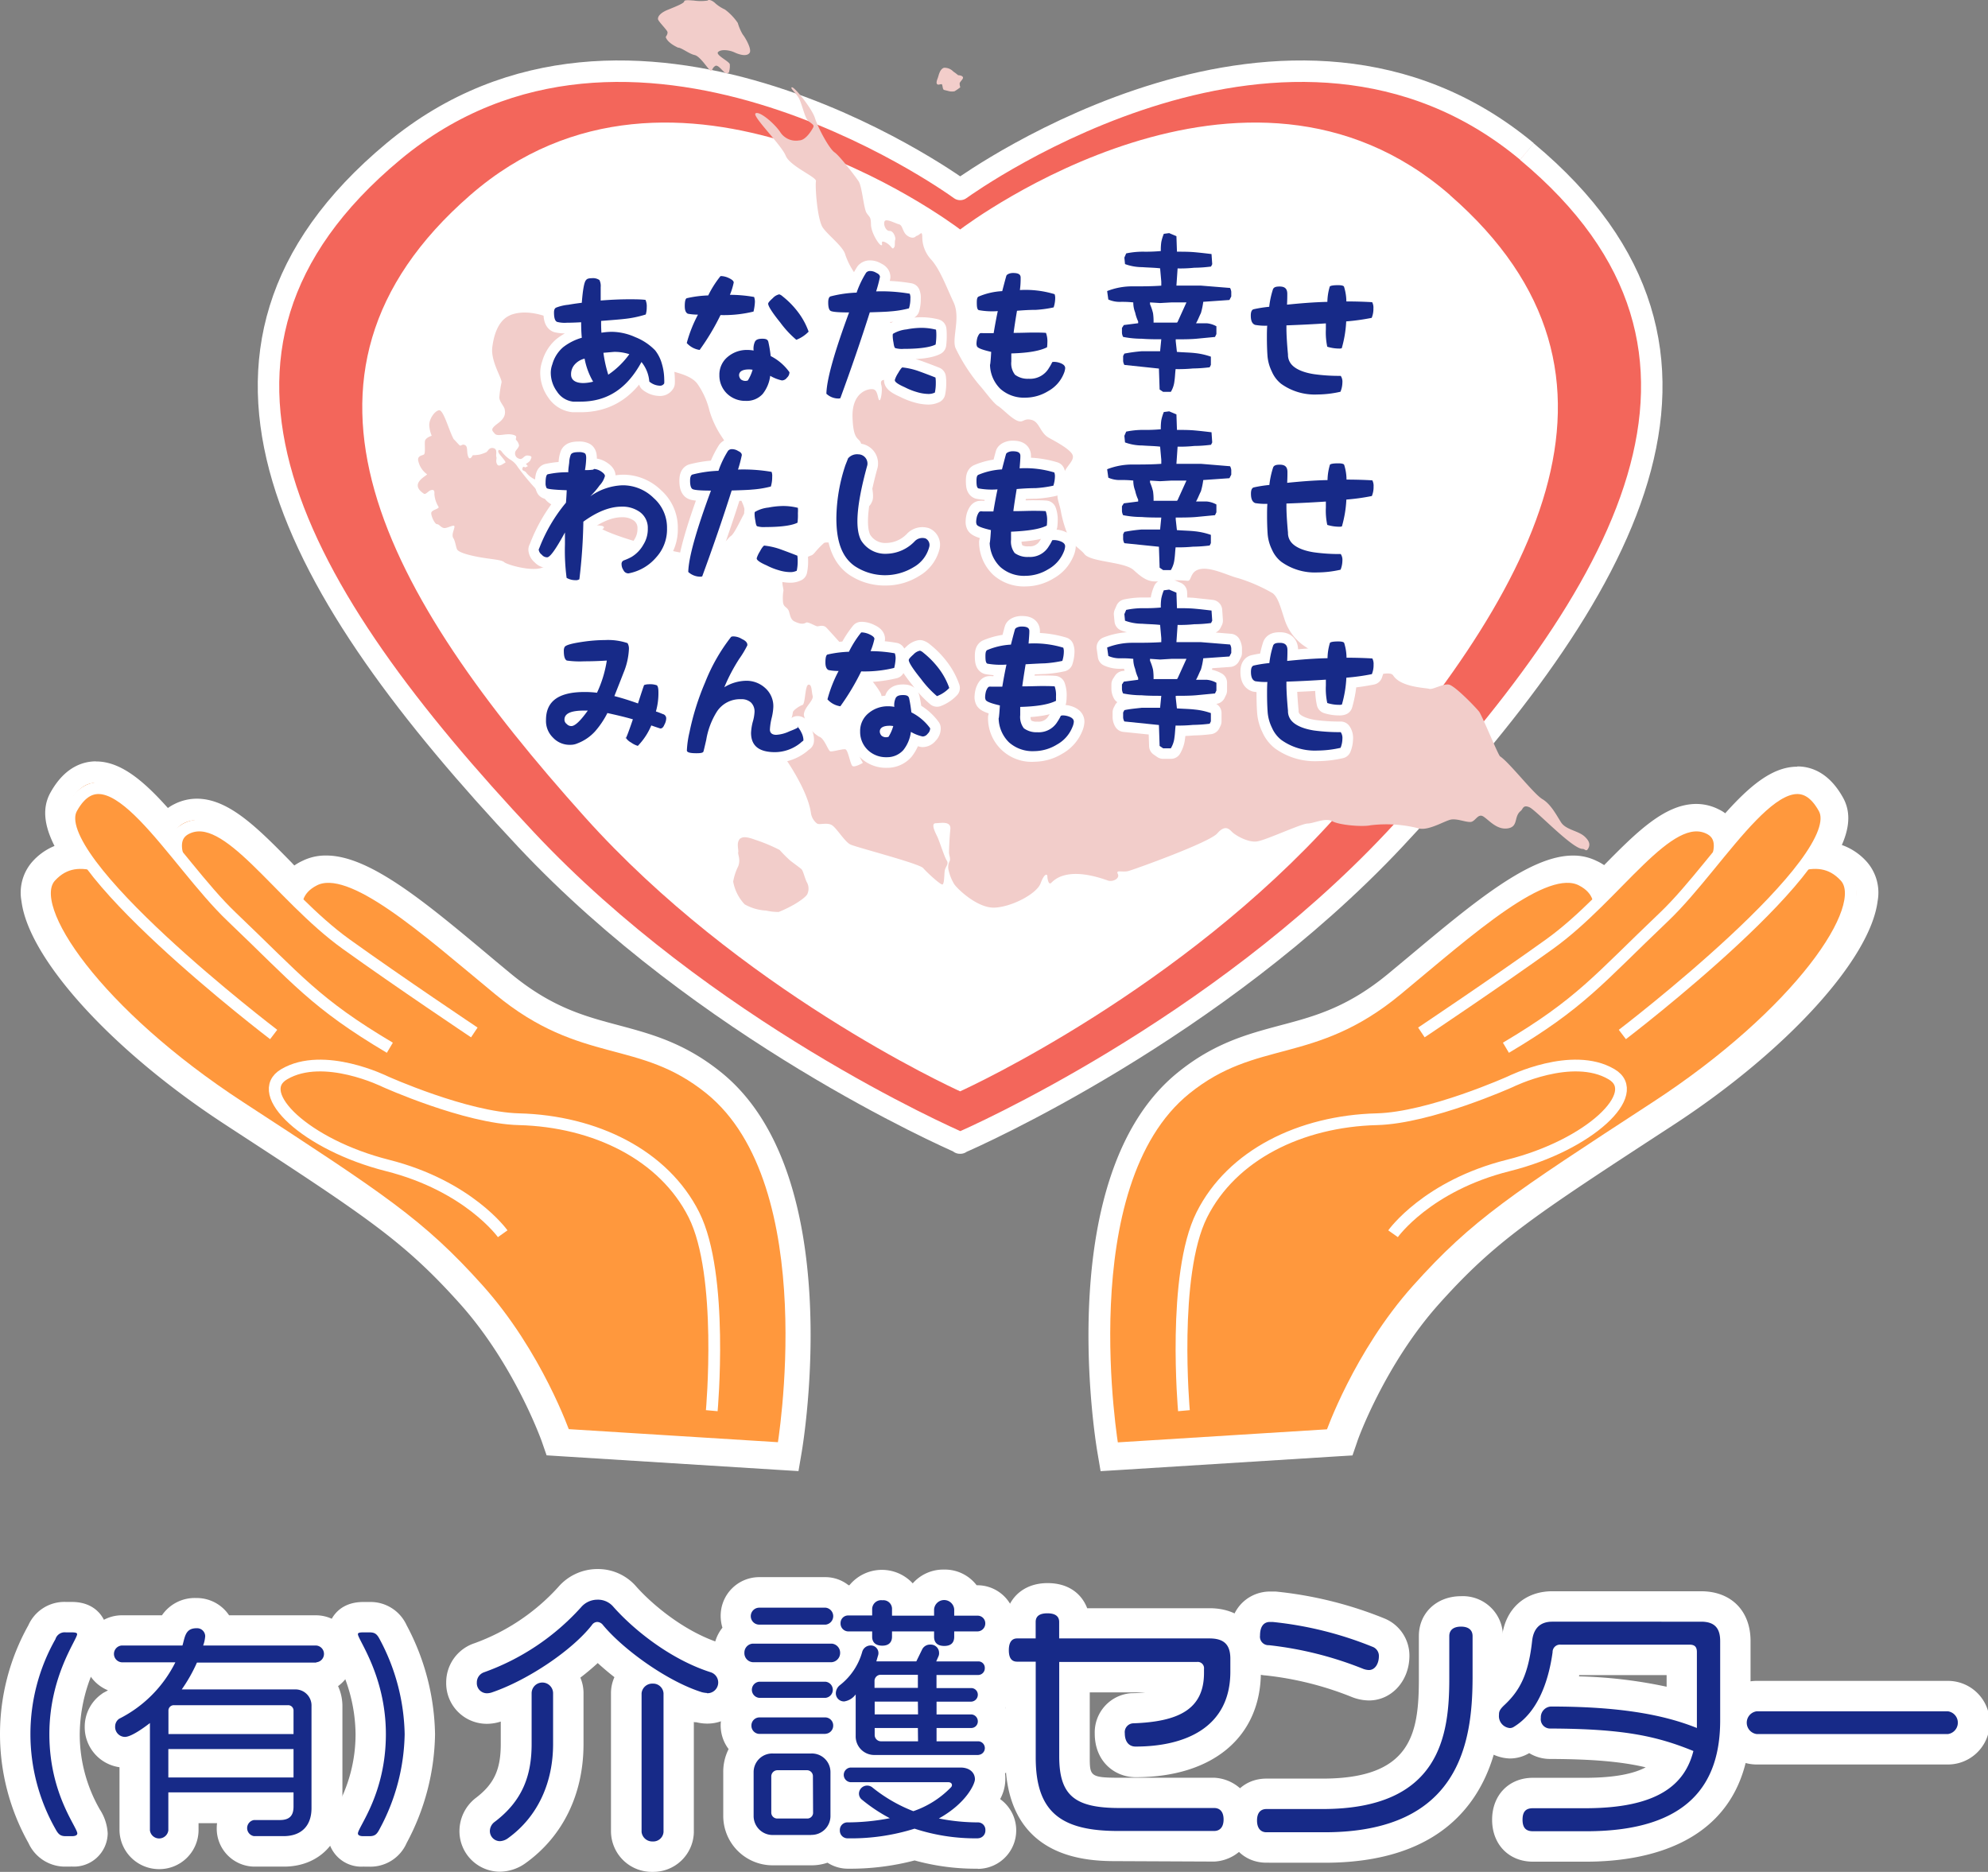 <svg xmlns="http://www.w3.org/2000/svg" viewBox="0 0 370.47 348.81" width="370.47px" height="348.81px">
  <rect x="0" y="0" width="370.47" height="348.81" fill="#808080" stroke="none"/>
  <defs><style>.cls-1{fill:#ec6300;}.cls-2{fill:#fff;}.cls-3{fill:#f3665b;stroke-width:4px;}.cls-3,.cls-5,.cls-7{stroke:#fff;}.cls-3,.cls-7{stroke-linejoin:round;}.cls-4{fill:#ff983d;}.cls-5,.cls-7{fill:none;}.cls-5{stroke-miterlimit:10;stroke-width:2.19px;}.cls-6{fill:#f2cdca;}.cls-7{stroke-linecap:round;stroke-width:3.95px;}.cls-8{fill:#172a88;}</style></defs>
  <g id="logo" data-name="logo"><g id="logo_icon"><path class="cls-1" d="M103.23,269.28,102.8,268c0-.15-5.2-14.72-15.71-26.45S69.53,225.2,43.8,208.42l-.79-.51C20.09,193,7,176.35,5.93,167.66A6.77,6.77,0,0,1,7.45,162a9.26,9.26,0,0,1,7-3.16c4.71,0,10,3.09,16.78,7l1.2.7,4.31,1.37,16.38,4.38a9.43,9.43,0,0,1-.27-5,8.11,8.11,0,0,1,7.8-5.87c7.32,0,17.86,8.82,29,18.16l4,3.33c8,6.64,14.64,8.4,21.05,10.11,5.82,1.55,11.85,3.15,18.31,8.36,22.62,18.26,14.63,66.81,14.28,68.87l-.3,1.77Z"/><path class="cls-2" d="M14.48,160.8c4.47,0,10.05,3.43,17.16,7.55l4.52,1.43,20.69,5.53s-5.64-7.82,1.2-11.3a5.71,5.71,0,0,1,2.63-.59c7.41,0,19.73,11.07,31.76,21,15.79,13.08,26.36,8,39.37,18.49,22,17.73,13.57,67,13.57,67l-40.69-2.54s-5.18-14.94-16.11-27.13-18.06-16.78-44.48-34S3.76,168.88,8.91,163.32a7.26,7.26,0,0,1,5.57-2.52m0-4A11.21,11.21,0,0,0,6,160.6a8.72,8.72,0,0,0-2,7.31c1.34,10.83,17,28,38,41.67l.79.52c25.55,16.66,32.42,21.14,42.89,32.81,10.23,11.41,15.26,25.63,15.31,25.77l.87,2.51,2.66.17,40.69,2.55,3.59.22.6-3.54c.36-2.11,8.53-51.78-15-70.76-6.79-5.48-13-7.14-19-8.75-6.49-1.72-12.61-3.35-20.29-9.71-1.33-1.1-2.67-2.21-4-3.33-11.95-10-22.27-18.62-30.31-18.62a9.72,9.72,0,0,0-4.45,1,9.61,9.61,0,0,0-5.3,6.37,10,10,0,0,0-.26,2.7l-13.39-3.58-4-1.27-1-.59c-7-4.07-12.53-7.28-17.78-7.28Z"/><path class="cls-1" d="M58.77,182.38a93.83,93.83,0,0,0,14.44,10.14l8,4.77-31.52-3.6-.44-.33c-.11-.09-10.91-8.34-20.92-17.65C9.3,158,9.41,151.77,11.16,148.64s4-4.77,6.74-4.77c4.24,0,8.47,4,13.31,9.62a5.55,5.55,0,0,1,2.2-1.89,7.3,7.3,0,0,1,3.26-.77c5.13,0,10.26,5.22,16.2,11.26a101.32,101.32,0,0,0,12.35,11.23c9.79,7,23.68,16.31,23.82,16.41l14.8,9.88Z"/><path class="cls-2" d="M17.9,145.87c4.26,0,9.37,5.91,14.67,12.38-.53-2.14-.17-3.92,1.72-4.86a5.36,5.36,0,0,1,2.38-.56c7.21,0,16,13.95,27.39,22.11,9.93,7.13,23.87,16.45,23.87,16.45L50,176.86c7.06,6.88,11.44,11,22.23,17.38l-21.7-2.47S7.62,159.09,12.91,149.61c1.47-2.64,3.15-3.74,5-3.74m0-4h0c-2.4,0-5.82,1-8.49,5.79C6,153.74,11.29,162.56,27,177.17c10.08,9.38,20.62,17.44,21.07,17.78l.87.67,1.1.12,21.7,2.48,18.54,2.11-16-9.53-1.71-1,14,5.34,33.24,12.72L90.15,188.06c-.14-.09-14-9.36-23.76-16.37a97.66,97.66,0,0,1-12.09-11c-6.26-6.37-11.66-11.86-17.62-11.86a9.28,9.28,0,0,0-4.16,1,7.57,7.57,0,0,0-1.23.74c-4.62-5.17-8.84-8.68-13.39-8.68Z"/><path class="cls-3" d="M284.55,28.22C240.42-8.53,181,33.83,178.93,35.3c-2-1.47-61.49-43.83-105.62-7.08C28.4,65.61,55,110.57,98,156.42c33.33,35.53,78.47,55.46,80.86,56.5V213l.06,0,.06,0v-.05c2.39-1,47.53-21,80.87-56.5,43-45.85,69.6-90.81,24.69-128.2"/><path class="cls-2" d="M270.23,36.36c-38.15-33.23-89.54,5.07-91.3,6.4-1.76-1.33-53.15-39.63-91.3-6.4C48.81,70.17,71.79,110.81,109,152.27c28.81,32.12,67.84,50.14,69.9,51.08v0l.05,0,0,0v0c2.06-.94,41.08-19,69.9-51.08,37.19-41.46,60.16-82.1,21.35-115.91"/><path class="cls-1" d="M32.16,168.35c-10.42-6-17.57-10.6-22.72-5S18.21,189,44.62,206.23s33.55,21.82,44.48,34,16.11,27.13,16.11,27.13l40.69,2.54s8.4-49.24-13.57-67c-13-10.5-23.58-5.41-39.37-18.49C79.37,173.2,65.41,160.53,58.57,164s-1.2,11.3-1.2,11.3l-20.69-5.53Z"/><path class="cls-4" d="M32.31,168.35c-10.42-6-17.57-10.6-22.73-5S18.35,189,44.77,206.23s33.54,21.82,44.48,34,16.11,27.13,16.11,27.13l40.69,2.54s8.4-49.24-13.57-67c-13-10.5-23.58-5.41-39.37-18.49C79.52,173.2,65.56,160.53,58.72,164s-1.21,11.3-1.21,11.3l-20.68-5.53Z"/><path class="cls-5" d="M32.16,168.35c-10.42-6-17.57-10.6-22.72-5S18.21,189,44.62,206.23s33.55,21.82,44.48,34,16.11,27.13,16.11,27.13l40.69,2.54s8.4-49.24-13.57-67c-13-10.5-23.58-5.41-39.37-18.49C79.37,173.2,65.41,160.53,58.57,164s-1.2,11.3-1.2,11.3l-20.69-5.53Z"/><path class="cls-4" d="M44.38,175.55s-17.25-17.38-9.62-21.16,17.12,12.47,29.76,21.55c9.93,7.13,23.87,16.45,23.87,16.45"/><path class="cls-5" d="M44.38,175.55s-17.25-17.38-9.62-21.16,17.12,12.47,29.76,21.55c9.93,7.13,23.87,16.45,23.87,16.45"/><path class="cls-4" d="M51,192.77S8.09,160.09,13.37,150.61c7-12.61,18.88,9.84,29.82,20.25,12.25,11.67,15.46,16.07,29.46,24.38"/><path class="cls-5" d="M51,192.77S8.09,160.09,13.37,150.61c7-12.61,18.88,9.84,29.82,20.25,12.25,11.67,15.46,16.07,29.46,24.38"/><path class="cls-5" d="M93.68,229.9S87.35,221,72.19,217.17s-25.27-13.48-19.22-17c7.35-4.32,18.82,1.39,18.82,1.39s15,6.75,24.92,7c14.21.37,27,6.65,32.61,17.82s3.32,36.49,3.32,36.49"/><path class="cls-1" d="M263.77,190.72c.14-.09,14-9.37,23.82-16.4a101.32,101.32,0,0,0,12.35-11.23c5.94-6,11.07-11.26,16.2-11.26a7.34,7.34,0,0,1,3.27.77,5.53,5.53,0,0,1,2.19,1.89c4.84-5.65,9.08-9.62,13.31-9.62,2.71,0,5,1.6,6.74,4.77s1.86,9.34-17.19,27.07c-10,9.31-20.81,17.56-20.92,17.65l-.44.33-31.52,3.6,8-4.77a94.1,94.1,0,0,0,14.44-10.15L249,200.62Z"/><path class="cls-2" d="M334.91,146.87c1.84,0,3.53,1.1,5,3.74,5.28,9.48-37.58,42.16-37.58,42.16l-21.7,2.47c10.8-6.41,15.18-10.5,22.23-17.38l-38,14.53s13.94-9.32,23.87-16.45c11.37-8.16,20.18-22.11,27.39-22.11a5.36,5.36,0,0,1,2.38.56c1.89.94,2.25,2.72,1.72,4.86,5.31-6.47,10.41-12.38,14.67-12.38m0-4c-4.55,0-8.77,3.51-13.39,8.68a6.8,6.8,0,0,0-1.23-.74,9.24,9.24,0,0,0-4.15-1h0c-6,0-11.37,5.49-17.63,11.85a97,97,0,0,1-12.09,11c-9.76,7-23.62,16.28-23.76,16.37l-29.6,19.78,33.25-12.72,14-5.34-1.71,1-16,9.53,18.54-2.11,21.7-2.48,1.1-.12.87-.67c.45-.34,11-8.4,21.07-17.78,15.71-14.61,21-23.43,17.58-29.51-2.67-4.79-6.09-5.79-8.49-5.79Z"/><path class="cls-1" d="M206.4,270.25c-.35-2.06-8.34-50.61,14.28-68.87,6.46-5.21,12.48-6.81,18.31-8.36,6.4-1.71,13-3.47,21.05-10.11,1.33-1.1,2.67-2.22,4-3.34,11.17-9.33,21.71-18.15,29-18.15a8.11,8.11,0,0,1,7.8,5.87,9.53,9.53,0,0,1-.27,5l16.47-4.41,4.22-1.34,1.21-.71c6.74-3.91,12.06-7,16.77-7a9.26,9.26,0,0,1,7,3.16,6.8,6.8,0,0,1,1.52,5.7c-1.08,8.69-14.16,25.3-37.08,40.25l-.76.49c-25.75,16.79-32.67,21.3-43.32,33.18C256.15,253.31,251,267.88,251,268l-.43,1.25L206.7,272Z"/><path class="cls-2" d="M339.27,160.8a7.25,7.25,0,0,1,5.56,2.52c5.16,5.56-8.77,25.68-35.18,42.91s-33.55,21.82-44.48,34-16.11,27.13-16.11,27.13l-40.69,2.54s-8.4-49.24,13.57-67c13-10.5,23.58-5.41,39.37-18.49,12-10,24.35-21,31.76-21a5.74,5.74,0,0,1,2.63.59c6.84,3.48,1.2,11.3,1.2,11.3l20.69-5.53,4.51-1.43c7.11-4.12,12.7-7.55,17.17-7.55m0-4h0c-5.25,0-10.78,3.21-17.78,7.28l-1,.59-4,1.27-13.38,3.58a9.52,9.52,0,0,0-5.57-9.08,9.77,9.77,0,0,0-4.44-1c-8,0-18.36,8.63-30.31,18.62l-4,3.33c-7.68,6.36-13.8,8-20.29,9.71-6,1.61-12.25,3.27-19,8.75-23.53,19-15.36,68.65-15,70.76l.6,3.54,3.59-.22,40.69-2.55,2.66-.16.87-2.52c0-.14,5.08-14.36,15.31-25.77,10.48-11.68,17.35-16.16,42.93-32.84l.75-.49c21-13.7,36.63-30.84,38-41.67a8.71,8.71,0,0,0-2-7.31,11.24,11.24,0,0,0-8.5-3.8Z"/><path class="cls-4" d="M321.11,168.35c10.43-6,17.58-10.6,22.73-5s-8.77,25.68-35.19,42.91-33.54,21.82-44.47,34-16.11,27.13-16.11,27.13l-40.69,2.54s-8.41-49.24,13.56-67c13-10.5,23.58-5.41,39.38-18.49,13.59-11.25,27.55-23.92,34.39-20.44s1.2,11.3,1.2,11.3l20.68-5.53Z"/><path class="cls-5" d="M321.11,168.35c10.43-6,17.58-10.6,22.73-5s-8.77,25.68-35.19,42.91-33.54,21.82-44.47,34-16.11,27.13-16.11,27.13l-40.69,2.54s-8.41-49.24,13.56-67c13-10.5,23.58-5.41,39.38-18.49,13.59-11.25,27.55-23.92,34.39-20.44s1.2,11.3,1.2,11.3l20.68-5.53Z"/><path class="cls-4" d="M308.9,175.55s17.25-17.38,9.62-21.16-17.12,12.47-29.77,21.55c-9.93,7.13-23.87,16.45-23.87,16.45"/><path class="cls-5" d="M308.9,175.55s17.25-17.38,9.62-21.16-17.12,12.47-29.77,21.55c-9.93,7.13-23.87,16.45-23.87,16.45"/><path class="cls-4" d="M302.33,192.77s42.86-32.68,37.58-42.16c-7-12.61-18.88,9.84-29.82,20.25-12.26,11.67-15.46,16.07-29.46,24.38"/><path class="cls-5" d="M302.33,192.77s42.86-32.68,37.58-42.16c-7-12.61-18.88,9.84-29.82,20.25-12.26,11.67-15.46,16.07-29.46,24.38"/><path class="cls-5" d="M259.6,229.9s6.32-8.94,21.49-12.73,25.26-13.48,19.21-17c-7.34-4.32-18.82,1.39-18.82,1.39s-15,6.75-24.92,7c-14.2.37-27,6.65-32.6,17.82s-3.33,36.49-3.33,36.49"/><path class="cls-6" d="M131.91.05c.45-.21,1.17.32,1.43.6a7.25,7.25,0,0,0,1.75,1.12,10.35,10.35,0,0,1,2.4,2.51,9.23,9.23,0,0,0,.93,2.16c.26.26,1.77,2.68,1.27,3.41s-1.86.36-2.8-.08-2.47-.64-3.06-.09S136,11.48,136,12a3.66,3.66,0,0,1-.08,1.13c-.06.26,0,.46-.5.54s-1.52-1.75-2.13-1.38-.49.89-.83.89-1.91-2.68-3-2.92-2.46-1.39-3.09-1.38c0,0-2-.85-2.31-2,0,0,.41-.53.33-.92s-1.74-2-1.77-2.39c-.07-.67.78-1.34,1.89-1.77,1.64-.67,3-1.22,3-1.56S129,.1,129.28.1a8.71,8.71,0,0,0,2.63,0"/><path class="cls-6" d="M130.53,1.85a3.38,3.38,0,0,1-.23.93,1.42,1.42,0,0,0,.27,1.83c.84.88,1-2.18,1.11-2.2s-.27-.77-.54-.65a2.76,2.76,0,0,1-.61.09"/><path class="cls-6" d="M174.55,15.51c.14.56.88,0,1,.24s.1.85.35,1l1,.25a2.28,2.28,0,0,0,1,0,10.41,10.41,0,0,0,1.05-.73,2.73,2.73,0,0,1-.12-.7c0-.35.8-.88.6-1.22s-.87-.33-.87-.33a9.44,9.44,0,0,0-.9-.68,2.24,2.24,0,0,0-1.74-.71c-.78.22-1,1.45-1.12,1.79s-.33.79-.24,1.14"/><path class="cls-6" d="M151.57,23.7s-1.24,2.45-2.63,2.46a3.47,3.47,0,0,1-3.59-1.62c-1.2-1.72-3.93-3.94-4.56-3.4S145.61,27,146.41,29s5.84,4,5.65,4.77.22,7.16,1.29,8.67,3.83,3.52,4.19,5.07a13.55,13.55,0,0,0,3.3,5.23c.87.65,2,6.32,2.46,6.75s2.06-.25,2.38.27,4.5,6.29,4.74,7.78-.21.65-.3,1.09.55,1.78.13,1.93-1.16.42-1.16.76,1.19.62,1.1,1.27.12,2.13-.41,2-2.07-1.06-2.07-1.06-2.18-2.75-2.72-2.75-1,.12-.75,1-.07,2.93-.37,2.8-.25-1.7-1-2-4.17.26-4,5.23,1.47,3.38,1.69,5.33,2.73,8.35,2,10.2-1.6.89-1.7,1.93.56,1.61.14,1.85-1.32-.73-1.63-.32.57.64.24,1-.64,1.06-1,1.41,0-1.09-2.1,1.64c-.4.56-2.64,0-3,.37-1.7,1.55-1.74,2.09-2.38,2.3s-1,.55-1.55.55-.93,3-1.9,3.39-1.6.21-1.81.67.13,1.49.13,1.91a8.14,8.14,0,0,0-.06,2.36c.19.72.62.71.95,1.23s.28,1.77,1.16,2.17c1.66.83,2.09.18,2.27.18.55,0,1.71.73,2,.73s1.08-.31,1.62.19,9.74,10.72,10.28,12.54a9.07,9.07,0,0,0,1.14,2.83c.34.47-.08,1.23-.08,1.67s.55.75.56,1.15-.85.88-.75,1.42a2,2,0,0,0,1.33,1.36,7.37,7.37,0,0,0-.52.64c-.23.35-2.3,4.25-4.95.86,0,0-1.73-.75-1.26.45a16,16,0,0,0,1.11,2.34s-1.52.89-1.94.58-.8-3-1.33-3.11-2.36.48-2.79.38-1.11-2.47-2.1-2.74a6.12,6.12,0,0,1-2.84-4.06c0-1.39,1.88-2.63,1.64-3.56s-.13-2.18-.79-2.06-.55,3.59-1.1,3.77-1.81,1-1.81,1.43a5,5,0,0,1-.81,2.19,18.37,18.37,0,0,0-1.71,2.58,12.46,12.46,0,0,0,.6,3c.32.45,4.7,6.54,5.31,11a3,3,0,0,0,1.13,1.9c.44.33,2-.32,2.91.4s2.29,3,3.29,3.5,12.82,3.54,13.57,4.4,3.28,3.19,3.61,3.05.31-1.61.4-2.46.85-1.29.39-2-1.35-3.6-1.78-4.48-1.22-2.45-.26-2.47,2.88-.46,2.71,1.14-.25,3.78-.25,4.3.33,1.16.12,1.62a2.43,2.43,0,0,0-.17,1.8,8.5,8.5,0,0,0,1,2.46c.53.86,4.37,4.57,7.58,4.41s7.81-2.57,8.54-4.53,1.26-1.75,1.26-1.3.22,1.6.66,1.26,2.64-3.35,10.64-.47c.86.29,2.26-.37,1.83-1.23s.84-.24,2-.56,15.05-5.3,16.53-7,2.24-.79,2.79-.24,2.93,2,4.65,1.73,8.21-3.31,9.39-3.33,3.31-1.14,4.63-.42,5.62,1.08,7.13.74a24.51,24.51,0,0,1,8.7.52c1.92.73,5.23-1.48,6.4-1.6s2.49.48,3.46.47,1.39-1.71,2.47-1,2.5,2.51,4.53,2.19,1.06-2.23,2.43-3.27c.4-.34.39-1.18,1.6-.66s8,7.78,9.9,7.76c.44,0,.66.56,1,0s.53-1.27-.66-2.34-3.46-1.22-4.35-2.61-1.89-3.38-3.5-4.34-6.15-6.85-7.86-7.95c-.34-.19-3.34-7.58-3.91-8.33s-4.56-4.9-5.67-5.06-3,1-3.63.8-5.3-.28-6.71-2.49c-.53-.85-3,0-3.44,0a14.59,14.59,0,0,1-4.11-2.3c-1-.81-2.77,1.59-3.54,1s-3.91-3.19-5.33-4.09a9.55,9.55,0,0,1-3.74-4.79c-.8-2.37-1.25-4.38-2.32-5.16a31.07,31.07,0,0,0-6.39-2.79c-1.7-.39-4.89-2.07-7-1.71s-1.62,2.29-2.47,2.2a24.45,24.45,0,0,0-5.29.08c-1.93.23-3-.49-4.74-2.08s-8-1.45-9.19-3c-.65-.86-2.39-1.81-2.94-3.21a23,23,0,0,1-1.38-4.45c-.21-1.41-.77-2.49-.68-3.43s.74.27.83-1.08a10.11,10.11,0,0,1,.49-3.15c.41-1.09,1.91-2.17,1.48-3.15s-2.63-2.21-4.36-3.15-1.76-3-3.29-3.37-1.47.65-2.66.15-2.73-2.22-3.61-2.76-2.5-2.85-3.49-3.93a32.8,32.8,0,0,1-4.41-6.88c-.69-1.85,1-5.62-.35-8.5s-2.56-6.2-4.22-8A6.19,6.19,0,0,1,171.87,44c-.1-1.1-.32-.23-1.17,0,0,0-.43.65-1.5,0s-.9-2-1.66-2.2-2.38-1.11-2.68-.58.17,1.83.92,1.81,1.18,1.3,1.05,1.64,0,1.18-.18,1.38-.19.47-.63-.08-1.21-1-1.54-.95.13.79-.3.67-1.84-2.33-1.87-3.84-.25-1.31-.81-2.15-.84-4.94-1.49-5.91-3.51-4.73-4.5-5.41-3.08-4.56-3.63-6.35-3.76-5.77-4.28-5.76.66,1,1.22,1.93,1.1,3.51,1.64,4.14,1.33.85,1.11,1.32"/><path class="cls-6" d="M138,156.19c-.88.76-.32,2.1-.43,2.59s.49,1.33,0,2.64a10.48,10.48,0,0,0-.94,2.86,8.35,8.35,0,0,0,2.14,4.24,9.14,9.14,0,0,0,4,1.16,10.53,10.53,0,0,0,2.34.26,23.71,23.71,0,0,0,2.74-1.31c.39-.22,2.43-1.43,2.64-2.12a2.43,2.43,0,0,0-.07-2c-.38-.6-.73-2.24-1.06-2.54s-1.68-1.27-2.08-1.59a26.78,26.78,0,0,1-2-2,30.6,30.6,0,0,0-4.47-1.87c-.47-.16-2.13-.85-2.8-.27"/><path class="cls-6" d="M95.09,58.72c3.9-1.55,8.71,1.14,8.71,1.14A25.81,25.81,0,0,1,107.89,61c1.09.5,6.85,4.51,7.94,4.92a25.21,25.21,0,0,0,5.58,1.23c1.1,0,2.86,1.45,3.49,1.85s3.89.8,5.11,2.59a14.67,14.67,0,0,1,2.2,4.93,17.54,17.54,0,0,0,2.12,4.6c.66,1,3.3,5,3.42,6.4s.21,5.24.42,5.78.89,1.83.47,2.49-1.77,3.66-2.42,4.08-1,1.55-2.32,1.36c-.65-.11-4.59,2.1-6.54,1.83s-11.11-2.42-15.12-4.43c0,0,.75-.42-.09-.64a5,5,0,0,0-3,.35c-.43.45-1.19.47-1.19-.28a9.8,9.8,0,0,0-2.13-3.91c-.75-.74-3-1.27-2.7-1.92s.84-1-.33-1-2.49-.3-2.38-.83,1.06.09,1.5-.35-1.14-.33-2-.62a4.2,4.2,0,0,1-1.84-1.34c-.33-.47-.83-.28-.72-.81s.5-.17.5-.17l.52-.25L98,86.45s.75-.39.89-.81.39-.63-.47-.75-.95.9-1.72.57A1,1,0,0,1,96,84.3c0-.33.73-.88.72-1.32a1.87,1.87,0,0,0-.54-1c-.23-.34.52-.75-.75-1s-2.71.45-3.24-.18-.88-.82.61-1.92,1.36-2,1.25-2.61-1-1.4-1-2.24a20.47,20.47,0,0,1,.42-2.79c.08-.76-2-3.84-1.74-6.44.19-1.55.78-5,3.37-6.07"/><path class="cls-6" d="M84.58,81.89c-.88-1.51-1.92-5.58-2.77-5.44S79.89,78.19,80,79.36a6,6,0,0,0,.45,1.84s-1.17.35-1.26,1,.13,2.27-.19,2.49-1.4.21-1,1.41a4.17,4.17,0,0,0,1.54,2.25C80,88.49,75.94,90,79,92c.33.22.83-.53,1.3-.66s.71,0,.65.75a5.19,5.19,0,0,0,.77,2.35c.23.4-1.37.55-1.36,1.19s.67,2.06,1.09,2.05.75.72,1.4.72,1.84-.77,1.84-.27-.62,1.53-.2,2.17.47,1.94.81,2.24,1.19.73,3.65,1.21,4.44.51,5,1,5,1.77,7,1.06,4.7-1.68,5.54-3.2a3.52,3.52,0,0,0,.17-3.2c-.23-1,.49-1,.39-1.63A5.72,5.72,0,0,0,104.79,95c-1.2-.73-2.07-.79-3-1.75A23.83,23.83,0,0,0,99.75,91,46.49,46.49,0,0,1,96.47,87,4.12,4.12,0,0,0,95,85.59a6.26,6.26,0,0,1-1.54-1.48c-.44-.52-.87-.2-.43.43s1.42,1.59,1.1,1.7-1.17.9-1.5.26,0-1-.14-1.39.31-1.43-.55-1.61-1,.65-1.38.79a6.57,6.57,0,0,1-1.19.42,8,8,0,0,1-1.28.12s-.52,1.12-.85.23,0-1.83-.59-2.12-.74.32-1.05,0-1-1.07-1-1.07"/><path class="cls-7" d="M113.34,69.78A15.64,15.64,0,0,0,117.28,66a9.23,9.23,0,0,0-2.83-.43l-2,.17A23.19,23.19,0,0,0,113.34,69.78Zm-4.41-3a3.57,3.57,0,0,0-1.83,1.09,2.71,2.71,0,0,0-.68,1.88c0,1,.8,1.58,2.31,1.58a7.78,7.78,0,0,0,1.8-.26A13.26,13.26,0,0,1,108.93,66.78Zm5.06-5a10.78,10.78,0,0,1,4.41,1,10.32,10.32,0,0,1,3.69,2.45,7,7,0,0,1,1.25,2.52,10.26,10.26,0,0,1,.44,2.86,6.11,6.11,0,0,1,0,.77.9.9,0,0,1-.86.43A3.21,3.21,0,0,1,121,71.1a6.54,6.54,0,0,0-1.46-3.63c-2.72,5-6.43,7.37-11.35,7.37-.55,0-1,0-1.4,0a4.18,4.18,0,0,1-3-1.89,6,6,0,0,1-1.14-3.55,4.54,4.54,0,0,1,.29-1.51,6.46,6.46,0,0,1,2-3.18,10.2,10.2,0,0,1,3.49-1.77c-.09-1-.12-1.86-.12-2.89-1.11.06-1.94.09-2.68.09a6.22,6.22,0,0,1-1.78-.14c-.4-.15-.6-.72-.6-1.78,0-.51.14-.8.43-.91a8.58,8.58,0,0,1,2.23-.52c.63-.11,1.4-.23,2.52-.37.2-2.6.48-3.95.8-4.23.14-.23.48-.35,1.11-.35a2.07,2.07,0,0,1,1.38.35,2.47,2.47,0,0,1,.23,1.31V56c1.91-.14,3.63-.23,5.2-.23,1.17,0,2.26,0,3.14.11a2.81,2.81,0,0,1,.23,1.38,4.59,4.59,0,0,1-.17,1.34,19.16,19.16,0,0,1-4,.83c-.74.09-2.15.2-4.32.37,0,.77,0,1.43.06,2.2A12.92,12.92,0,0,1,114,61.83Z"/><path class="cls-7" d="M139.36,70.9a8.38,8.38,0,0,0,.89-2,3.65,3.65,0,0,0-.69-.06c-1.17,0-1.83.37-1.83,1.09a1.2,1.2,0,0,0,.34.77,1.36,1.36,0,0,0,1.29.2Zm4.26-4.55a9.7,9.7,0,0,1,3.49,3,.24.24,0,0,1,0,.11,1.37,1.37,0,0,1-.46.92,1.18,1.18,0,0,1-.94.51,7.58,7.58,0,0,1-2.18-.86,6.81,6.81,0,0,1-1.4,3.38A4.05,4.05,0,0,1,139,74.7a4.88,4.88,0,0,1-3.51-1.34,4.67,4.67,0,0,1-1.43-3.46,4.25,4.25,0,0,1,1.6-3.43,5.47,5.47,0,0,1,3.6-1.26,6.37,6.37,0,0,1,1.17.11,3.07,3.07,0,0,1,.26-1.66c.23-.4.66-.54,1.38-.54s1,.17,1.11.57C143.42,64.75,143.53,65.63,143.62,66.35Zm1.6-11.5a1.7,1.7,0,0,1,.63.38,16.7,16.7,0,0,1,2.92,3,13.25,13.25,0,0,1,1.91,3.57,6.27,6.27,0,0,1-2.28,1.52,18.56,18.56,0,0,1-3-3.23c-1.51-1.86-2.26-3.06-2.26-3.49,0-.2.29-.52.89-1.06A2.25,2.25,0,0,1,145.22,54.85Zm-4.8,3.21a23.58,23.58,0,0,1-6.15.66,44.12,44.12,0,0,1-3.89,6.49,4,4,0,0,1-2.4-1.29,24.89,24.89,0,0,1,2.09-5.29,9.29,9.29,0,0,1-1.89-.17c-.4-.2-.57-.66-.57-1.43,0-.92.14-1.37.37-1.46a20.8,20.8,0,0,1,4-.52,19.23,19.23,0,0,1,2.29-3.6c.06,0,.12,0,.23,0a3.68,3.68,0,0,1,1.34.38c.6.28.89.54.89.83a12.56,12.56,0,0,1-.72,2.28,25.54,25.54,0,0,1,4.52.4,2.69,2.69,0,0,1,.15.95A9.53,9.53,0,0,1,140.42,58.06Z"/><path class="cls-7" d="M168.16,68.47a13.17,13.17,0,0,1,3.14.74c1.18.43,2.23.83,3,1.14a6.53,6.53,0,0,1,.06,1,8.74,8.74,0,0,1-.17,1.8,2.68,2.68,0,0,1-1.23.26,7.72,7.72,0,0,1-2.12-.35,12,12,0,0,1-2.28-.91c-1.26-.55-1.86-1-1.84-1.29v-.09a5.7,5.7,0,0,1,.63-1.28C167.78,68.78,168.07,68.47,168.16,68.47Zm6.2-4.29c-.94.51-2.94.83-6,.83a4.47,4.47,0,0,1-1.57-.15c-.14-.11-.23-.4-.31-1a7.31,7.31,0,0,1-.15-1.2c0-.28,0-.43.09-.48a6.08,6.08,0,0,1,2.49-.8,15.1,15.1,0,0,1,2.71-.29,11.36,11.36,0,0,1,2.78.34,7.28,7.28,0,0,1,.05,1A11.66,11.66,0,0,1,174.36,64.18Zm-5-6.72a18.29,18.29,0,0,1-3.52.57c-.54.06-1.78.11-3.78.17-1.63,5.15-3.46,10.47-5.49,16a1.06,1.06,0,0,1-.43.06,3.29,3.29,0,0,1-2.17-.89c.06-2.66,1.46-7.66,4.23-15.15-2.2,0-3.23-.12-3.49-.32s-.4-.68-.4-1.54c0-.66.15-1,.4-1.12a22.3,22.3,0,0,1,4.89-.71,17.93,17.93,0,0,1,1.78-3.72.93.93,0,0,1,.74-.31,2.1,2.1,0,0,1,1.14.34c.46.2.69.46.69.77a25.33,25.33,0,0,1-.71,2.69,31.83,31.83,0,0,1,6.26.43,2,2,0,0,1,.11.91A6,6,0,0,1,169.39,57.46Z"/><path class="cls-7" d="M191.69,70.58a4.09,4.09,0,0,0,3.78-2,9.2,9.2,0,0,0,.6-1.06s.14-.08.4-.08a3.48,3.48,0,0,1,1.28.28c.52.23.75.52.75.89a3.18,3.18,0,0,1-.26,1,6.5,6.5,0,0,1-2.89,3.26,8.17,8.17,0,0,1-4.23,1.23,6.61,6.61,0,0,1-4.69-1.63,6.51,6.51,0,0,1-2-4.63c0,.54.15-.63.23-2.26-1.6-.38-2.43-.69-2.63-1a1.25,1.25,0,0,1-.11-.48,4.19,4.19,0,0,1,.17-1.17c.2-.52.37-.78.57-.84a3.17,3.17,0,0,1,.46,0c.23,0,.54,0,1,0s.72,0,1,0c.23-1.37.46-2.66.77-4.11a14.49,14.49,0,0,1-3.54-.17c-.29-.12-.38-.55-.38-1.43,0-.63.09-1,.38-1.12a12.93,12.93,0,0,1,4.37-1c.46-1.77.72-2.72.77-2.89s.52-.49,1.23-.49c1,0,1.43.26,1.43.86s0,1.26-.14,2.32a18.65,18.65,0,0,1,6.46.77,1.88,1.88,0,0,1,.12.74,6,6,0,0,1-.29,1.72,21.4,21.4,0,0,1-3.32.46c-.34,0-1.51.06-3.51.17-.29,1.74-.49,3-.63,4.12,1.54,0,2.69-.06,3.54-.06s1.81,0,2.49.06a4.53,4.53,0,0,1,.26,1.83,6.67,6.67,0,0,1-.06.86c-1.34.68-3.54,1-6.66,1.14,0,.68,0,1.14,0,1.52a3.43,3.43,0,0,0,.69,2.45A3.91,3.91,0,0,0,191.69,70.58Z"/><path class="cls-7" d="M219.43,60l-.12.09H215a10.63,10.63,0,0,0-.1-1.76,9.93,9.93,0,0,0-.56-1.67v-.34l1.88.12,2.14-.12h2.77Zm-2.67,13h1.45a5,5,0,0,0,.66-2c.12-.79.12-1.45.22-2.24a28.18,28.18,0,0,0,3.24-.12,27.25,27.25,0,0,0,3.11-.22l.22-.44V66.48a13.11,13.11,0,0,0-3-.67c-1.1-.12-2.2-.12-3.33-.22l-.22-2v-.34c1.22,0,2.58,0,3.77-.1s2.36-.22,3.55-.35l.26-.53V60.81a4.52,4.52,0,0,0-1.79-.56h-2c.35-.57.57-1.23.91-1.89a13.1,13.1,0,0,0,.44-2.11l4.88-.34.34-.66v-.88a1.9,1.9,0,0,0-.22-.7l-5.44-.44h-4.56l.22-3.21a27.12,27.12,0,0,0,3.12-.12,27.25,27.25,0,0,0,3.11-.22l.22-.44-.13-1.89c-1-.12-2.1-.22-3.11-.34s-2.2-.1-3.33-.1l-.1-2.89-1.35-.57-1,.13a7.36,7.36,0,0,0-.48,1.54,10.52,10.52,0,0,0-.09,1.67,30.06,30.06,0,0,1-3.24.12,15.26,15.26,0,0,0-3.21.32l-.34.78.12,1.23a9.31,9.31,0,0,0,3.21.56c1.13.1,2.23.1,3.33.22l.22,2.46v.75c-1.76.13-3.55.13-5.31.13a12.72,12.72,0,0,0-4.78.88l.22,1.57a5.17,5.17,0,0,0,2.23.44,19.51,19.51,0,0,1,2.42.1,5.21,5.21,0,0,0,.35,1.89,7.73,7.73,0,0,0,.56,1.66v.35l-2.67.34-.35.54V62a1.85,1.85,0,0,0,.22.78,17.09,17.09,0,0,0,3.47.35c1.22.1,2.45.1,3.64.1l-.22,2.23h-3.42a30.22,30.22,0,0,0-3.24.44l-.23.44v.91a1.7,1.7,0,0,0,.23.76l6.44.66.13,3.9Z"/><path class="cls-7" d="M247.34,64.61a12.65,12.65,0,0,1-.26-3.23V60.26c-2.55.17-4.92.29-7.35.37v.52c0,1.11.09,2.74.29,4.91a2.7,2.7,0,0,0,.45,1.58c.66,1,2.18,1.74,4.38,2.08a33.82,33.82,0,0,0,5,.32,1.87,1.87,0,0,1,.32,1.23A4.71,4.71,0,0,1,249.8,73a19.75,19.75,0,0,1-4.32.51,10.71,10.71,0,0,1-6.75-2A5.89,5.89,0,0,1,237,69.21a8,8,0,0,1-.8-2.89c-.08-1.14-.11-2.28-.11-3.4,0-.75,0-1.46.06-2.23a12,12,0,0,1-2.26-.14c-.55-.2-.8-.78-.8-1.75,0-.69.17-1.06.51-1.17a23.34,23.34,0,0,1,2.92-.46,16.32,16.32,0,0,1,.71-3.29c.17-.37.54-.48,1.23-.48,1,0,1.43.43,1.43,1.37,0,.37,0,1-.06,2,2.58-.26,5-.46,7.53-.51a10.37,10.37,0,0,1,.45-2.86c.12-.15.57-.26,1.55-.26.68,0,1,.11,1.11.31a10,10,0,0,1,.43,2.72c1.89,0,3.49.06,4.81.14a2.22,2.22,0,0,1,.22,1.15,4.36,4.36,0,0,1-.31,1.77,39.87,39.87,0,0,1-4.75.66,21.71,21.71,0,0,1-.83,5,1.4,1.4,0,0,1-.51.06A7.3,7.3,0,0,1,247.34,64.61Z"/><path class="cls-7" d="M110.05,92.49a11,11,0,0,1,6-2.06,8.15,8.15,0,0,1,5.8,2.37,7.34,7.34,0,0,1,2.49,5.66,7.71,7.71,0,0,1-2,5.38,8.9,8.9,0,0,1-5.15,3l-.14,0a1,1,0,0,1-.83-.6,1.94,1.94,0,0,1-.34-1.11.68.68,0,0,1,.45-.72,10.14,10.14,0,0,0,1.41-.63,6.34,6.34,0,0,0,2.2-2.28,5.52,5.52,0,0,0,.83-3,3.64,3.64,0,0,0-1.49-3.09,5.57,5.57,0,0,0-3.4-1c-2.21,0-4.58.95-7.13,2.8a102.49,102.49,0,0,1-.74,10.73,1.14,1.14,0,0,1-.74.17,3.18,3.18,0,0,1-1.63-.43,37.45,37.45,0,0,1-.32-6.23l0-2.23c-1.77,3.26-2.8,4.63-3.31,4.63a1.3,1.3,0,0,1-1-.49,1.37,1.37,0,0,1-.57-.94.35.35,0,0,1,.09-.2,29.74,29.74,0,0,1,4.94-8.55c.06-.77.12-1.52.15-2.32-2.46-.08-3.63-.23-3.75-.4a1.87,1.87,0,0,1-.2-.94c0-1,.14-1.55.4-1.63A17,17,0,0,1,105.9,88c.06-.69.12-1.23.17-1.78a4.67,4.67,0,0,1,.29-1.48c.17-.35.63-.49,1.51-.49a2.2,2.2,0,0,1,1.09.2c.2.14.29.43.29.92a16.55,16.55,0,0,1-.23,2.23h.43a10,10,0,0,0,1.14-.09.17.17,0,0,1,.17-.12,2.74,2.74,0,0,1,1.26.46c.49.32.72.6.72.86a4.15,4.15,0,0,1-1,1.75C111.16,91.26,110.68,91.8,110.05,92.49Z"/><path class="cls-7" d="M142.42,101.67a13.32,13.32,0,0,1,3.15.74c1.17.43,2.22.83,3,1.14a9,9,0,0,1,.05,1,8.1,8.1,0,0,1-.17,1.8,2.65,2.65,0,0,1-1.23.26,7.66,7.66,0,0,1-2.11-.35,12.07,12.07,0,0,1-2.29-.91c-1.26-.55-1.86-1-1.83-1.29V104a5.7,5.7,0,0,1,.63-1.28C142.05,102,142.33,101.67,142.42,101.67Zm6.2-4.29c-.94.51-2.94.83-5.94.83a4.55,4.55,0,0,1-1.58-.15c-.14-.11-.22-.4-.31-1a7.12,7.12,0,0,1-.14-1.2c0-.28,0-.43.08-.48a6.2,6.2,0,0,1,2.49-.8,15.2,15.2,0,0,1,2.72-.29,11.34,11.34,0,0,1,2.77.34,6.86,6.86,0,0,1,.06,1A11.66,11.66,0,0,1,148.62,97.38Zm-5-6.72a17.54,17.54,0,0,1-3.52.57c-.54.06-1.77.11-3.77.17-1.63,5.15-3.46,10.47-5.49,16a1.1,1.1,0,0,1-.43.06,3.3,3.3,0,0,1-2.18-.89c.06-2.66,1.46-7.66,4.23-15.15-2.2,0-3.23-.12-3.48-.32s-.4-.68-.4-1.54c0-.66.14-1,.4-1.12a22.06,22.06,0,0,1,4.89-.71,17.62,17.62,0,0,1,1.77-3.72.93.93,0,0,1,.74-.31,2.13,2.13,0,0,1,1.15.34c.46.2.68.46.68.77a22.7,22.7,0,0,1-.71,2.69,31.83,31.83,0,0,1,6.26.43,2,2,0,0,1,.12.91A6,6,0,0,1,143.65,90.66Z"/><path class="cls-7" d="M160,84.62a2.25,2.25,0,0,0-1.92.75c0,.08-.17.48-.49,1.26a31.83,31.83,0,0,0-1.68,9.89c0,4.23,1,7.21,3.4,8.92a9.86,9.86,0,0,0,5.78,1.69,9.68,9.68,0,0,0,5.17-1.49,6.07,6.07,0,0,0,2.89-3.74,1.37,1.37,0,0,0-.69-1.61,2,2,0,0,0-1.94.46,7.42,7.42,0,0,1-5.26,2.4,5.27,5.27,0,0,1-4.81-2.51c-.91-1.72-1.22-5.26,1.18-14A1.74,1.74,0,0,0,160,84.62Z"/><path class="cls-7" d="M191.69,103.78a4.07,4.07,0,0,0,3.78-2,9.2,9.2,0,0,0,.6-1.06c0-.06.14-.08.4-.08a3.48,3.48,0,0,1,1.28.28c.52.23.75.52.75.89a3.18,3.18,0,0,1-.26,1,6.5,6.5,0,0,1-2.89,3.26,8.17,8.17,0,0,1-4.23,1.23,6.61,6.61,0,0,1-4.69-1.63,6.52,6.52,0,0,1-2-4.64c0,.55.15-.62.23-2.25-1.6-.38-2.43-.69-2.63-1a1.25,1.25,0,0,1-.11-.48,4.19,4.19,0,0,1,.17-1.17c.2-.52.37-.78.57-.83a2.13,2.13,0,0,1,.46,0c.23,0,.54,0,1,0s.72,0,1,0c.23-1.37.46-2.65.77-4.11a13.6,13.6,0,0,1-3.54-.18c-.29-.11-.38-.54-.38-1.42,0-.63.09-1,.38-1.12a12.93,12.93,0,0,1,4.37-1c.46-1.77.72-2.72.77-2.89s.52-.49,1.23-.49c1,0,1.43.26,1.43.86s0,1.26-.14,2.32a18.65,18.65,0,0,1,6.46.77,1.88,1.88,0,0,1,.12.74,6,6,0,0,1-.29,1.72,21.4,21.4,0,0,1-3.32.46c-.34,0-1.51,0-3.51.17-.29,1.74-.49,3-.63,4.12,1.54,0,2.69-.06,3.54-.06s1.81,0,2.49.06a4.53,4.53,0,0,1,.26,1.83,6.54,6.54,0,0,1-.06.86c-1.34.68-3.54,1-6.66,1.14,0,.68,0,1.14,0,1.51a3.44,3.44,0,0,0,.69,2.46A3.91,3.91,0,0,0,191.69,103.78Z"/><path class="cls-7" d="M219.43,93.23l-.12.09H215a10.63,10.63,0,0,0-.1-1.76,9.93,9.93,0,0,0-.56-1.67v-.34l1.88.12,2.14-.12h2.77Zm-2.67,13h1.45a5,5,0,0,0,.66-2c.12-.79.12-1.45.22-2.24a28.18,28.18,0,0,0,3.24-.12,27.25,27.25,0,0,0,3.11-.22l.22-.44V99.68a13.11,13.11,0,0,0-3-.67c-1.1-.12-2.2-.12-3.33-.22l-.22-2v-.34c1.22,0,2.58,0,3.77-.1s2.36-.22,3.55-.35l.26-.53V94a4.52,4.52,0,0,0-1.79-.56h-2c.35-.57.57-1.23.91-1.89a13.1,13.1,0,0,0,.44-2.11l4.88-.34.34-.66v-.88a1.9,1.9,0,0,0-.22-.7l-5.44-.44h-4.56l.22-3.21a27.12,27.12,0,0,0,3.12-.12,27.25,27.25,0,0,0,3.11-.22l.22-.44-.13-1.89c-1-.13-2.1-.22-3.11-.34s-2.2-.1-3.33-.1l-.1-2.89-1.35-.57-1,.13a7.36,7.36,0,0,0-.48,1.54,10.52,10.52,0,0,0-.09,1.67,30.06,30.06,0,0,1-3.24.12,16,16,0,0,0-3.21.31l-.34.79.12,1.23a9.31,9.31,0,0,0,3.21.56c1.13.1,2.23.1,3.33.22l.22,2.46v.75c-1.76.13-3.55.13-5.31.13a12.72,12.72,0,0,0-4.78.88l.22,1.57a5.17,5.17,0,0,0,2.23.44,19.51,19.51,0,0,1,2.42.1,5.21,5.21,0,0,0,.35,1.89,7.73,7.73,0,0,0,.56,1.66v.35l-2.67.34-.35.54v.88a1.85,1.85,0,0,0,.22.78,17.09,17.09,0,0,0,3.47.35c1.22.1,2.45.1,3.64.1l-.22,2.23h-3.42a30.22,30.22,0,0,0-3.24.44l-.23.44v.91a1.7,1.7,0,0,0,.23.76l6.44.66.13,3.9Z"/><path class="cls-7" d="M247.34,97.81a12.65,12.65,0,0,1-.26-3.23V93.46c-2.55.17-4.92.29-7.35.37v.52c0,1.11.09,2.74.29,4.91a2.7,2.7,0,0,0,.45,1.58c.66,1,2.18,1.74,4.38,2.08a33.82,33.82,0,0,0,5,.32,1.87,1.87,0,0,1,.32,1.23,4.71,4.71,0,0,1-.34,1.69,19.75,19.75,0,0,1-4.32.51,10.71,10.71,0,0,1-6.75-2,5.89,5.89,0,0,1-1.72-2.26,8,8,0,0,1-.8-2.89c-.08-1.14-.11-2.29-.11-3.4,0-.74,0-1.46.06-2.23a12,12,0,0,1-2.26-.14c-.55-.2-.8-.78-.8-1.75,0-.69.17-1.06.51-1.17a23.34,23.34,0,0,1,2.92-.46,16.52,16.52,0,0,1,.71-3.29c.17-.37.54-.48,1.23-.48,1,0,1.43.43,1.43,1.37,0,.37,0,1-.06,2,2.58-.26,5-.46,7.53-.51a10.37,10.37,0,0,1,.45-2.86c.12-.15.57-.26,1.55-.26.68,0,1,.11,1.11.31a10,10,0,0,1,.43,2.72c1.89,0,3.49.06,4.81.14a2.22,2.22,0,0,1,.22,1.15,4.33,4.33,0,0,1-.31,1.77,39.87,39.87,0,0,1-4.75.66,21.62,21.62,0,0,1-.83,5,1.4,1.4,0,0,1-.51.06A7.3,7.3,0,0,1,247.34,97.81Z"/><path class="cls-7" d="M219.43,126.43l-.12.09H215a10.63,10.63,0,0,0-.1-1.76,10.24,10.24,0,0,0-.56-1.67v-.34l1.88.12,2.14-.12h2.77Zm-2.67,13h1.45a5,5,0,0,0,.66-2c.12-.79.12-1.45.22-2.24a28.18,28.18,0,0,0,3.24-.12,27.25,27.25,0,0,0,3.11-.22l.22-.44v-1.54a12.59,12.59,0,0,0-3-.66c-1.1-.13-2.2-.13-3.33-.23l-.22-2v-.34c1.22,0,2.58,0,3.77-.1l3.55-.34.26-.54v-1.45a4.52,4.52,0,0,0-1.79-.56h-2c.35-.57.57-1.23.91-1.89a13.1,13.1,0,0,0,.44-2.11l4.88-.34.34-.66v-.88a1.9,1.9,0,0,0-.22-.7l-5.44-.44h-4.56l.22-3.2a25,25,0,0,0,3.12-.13,25.15,25.15,0,0,0,3.11-.22l.22-.44-.13-1.89c-1-.12-2.1-.22-3.11-.34s-2.2-.1-3.33-.1l-.1-2.89-1.35-.57-1,.13a7.36,7.36,0,0,0-.48,1.54,10.58,10.58,0,0,0-.09,1.67,30.06,30.06,0,0,1-3.24.12,15.26,15.26,0,0,0-3.21.32l-.34.78.12,1.23a9.31,9.31,0,0,0,3.21.57c1.13.09,2.23.09,3.33.22l.22,2.45v.75c-1.76.13-3.55.13-5.31.13a12.72,12.72,0,0,0-4.78.88l.22,1.57a5.17,5.17,0,0,0,2.23.44,19.51,19.51,0,0,1,2.42.1,5.21,5.21,0,0,0,.35,1.89,7.73,7.73,0,0,0,.56,1.66v.35l-2.67.34-.35.54v.88a1.85,1.85,0,0,0,.22.79,17.83,17.83,0,0,0,3.47.34c1.22.1,2.45.1,3.64.1l-.22,2.23h-3.42a30.22,30.22,0,0,0-3.24.44l-.23.44v.91a1.7,1.7,0,0,0,.23.76l6.44.66.13,3.9Z"/><path class="cls-7" d="M247.34,131a12.65,12.65,0,0,1-.26-3.23v-1.12c-2.55.17-4.92.29-7.35.37v.52c0,1.11.09,2.74.29,4.91a2.7,2.7,0,0,0,.45,1.58c.66,1,2.18,1.74,4.38,2.09a35.56,35.56,0,0,0,5,.31,1.87,1.87,0,0,1,.32,1.23,4.71,4.71,0,0,1-.34,1.69,19.75,19.75,0,0,1-4.32.51,10.71,10.71,0,0,1-6.75-2,5.89,5.89,0,0,1-1.72-2.26,8,8,0,0,1-.8-2.89c-.08-1.14-.11-2.28-.11-3.4,0-.74,0-1.46.06-2.23a12,12,0,0,1-2.26-.14c-.55-.2-.8-.78-.8-1.75,0-.69.17-1.06.51-1.17a23.34,23.34,0,0,1,2.92-.46,16.32,16.32,0,0,1,.71-3.29c.17-.37.54-.48,1.23-.48,1,0,1.43.43,1.43,1.37,0,.37,0,1-.06,2,2.58-.25,5-.46,7.53-.51a10.37,10.37,0,0,1,.45-2.86c.12-.15.57-.26,1.55-.26.68,0,1,.11,1.11.31a10,10,0,0,1,.43,2.72c1.89,0,3.49.06,4.81.14a2.22,2.22,0,0,1,.22,1.15,4.33,4.33,0,0,1-.31,1.77,39.87,39.87,0,0,1-4.75.66,21.62,21.62,0,0,1-.83,5,1.4,1.4,0,0,1-.51.06A7.3,7.3,0,0,1,247.34,131Z"/><path class="cls-8" d="M114,61.83a10.92,10.92,0,0,1,4.4,1,10.47,10.47,0,0,1,3.69,2.46,7.12,7.12,0,0,1,1.26,2.52,10.56,10.56,0,0,1,.43,2.86,6.11,6.11,0,0,1,0,.77.89.89,0,0,1-.86.43A3.21,3.21,0,0,1,121,71.1a6.53,6.53,0,0,0-1.46-3.64c-2.71,5-6.43,7.38-11.35,7.38-.55,0-1,0-1.4,0a4.14,4.14,0,0,1-3-1.89,5.93,5.93,0,0,1-1.15-3.55,4.54,4.54,0,0,1,.29-1.51,6.46,6.46,0,0,1,2-3.18,10.2,10.2,0,0,1,3.49-1.77c-.09-1-.12-1.86-.12-2.89-1.11.06-1.94.09-2.68.09a5.68,5.68,0,0,1-1.78-.15c-.4-.14-.6-.71-.6-1.77,0-.51.15-.8.43-.91a8.58,8.58,0,0,1,2.23-.52c.63-.11,1.4-.23,2.52-.37.2-2.6.48-3.95.8-4.23.14-.23.48-.35,1.11-.35a2.07,2.07,0,0,1,1.38.35,2.47,2.47,0,0,1,.23,1.31V56c1.91-.15,3.63-.23,5.2-.23,1.17,0,2.26,0,3.15.11a2.93,2.93,0,0,1,.23,1.38,4.57,4.57,0,0,1-.18,1.34,19.83,19.83,0,0,1-4,.83c-.74.09-2.14.2-4.32.37,0,.77,0,1.43.06,2.2A12.94,12.94,0,0,1,114,61.83Zm-5.07,5a3.57,3.57,0,0,0-1.83,1.09,2.71,2.71,0,0,0-.68,1.88c0,1,.8,1.58,2.31,1.58a7.78,7.78,0,0,0,1.8-.26A13.49,13.49,0,0,1,108.93,66.78Zm4.41,3A15.64,15.64,0,0,0,117.28,66a8.9,8.9,0,0,0-2.83-.43l-2,.17A24.12,24.12,0,0,0,113.34,69.78Z"/><path class="cls-8" d="M140.42,58.06a23.27,23.27,0,0,1-6.15.65,43.76,43.76,0,0,1-3.89,6.5,4,4,0,0,1-2.4-1.29,24.89,24.89,0,0,1,2.09-5.29,10.28,10.28,0,0,1-1.89-.17c-.4-.2-.57-.66-.57-1.43,0-.92.14-1.38.37-1.46a20.8,20.8,0,0,1,4-.52,19.23,19.23,0,0,1,2.29-3.6c.06,0,.12,0,.23,0a3.63,3.63,0,0,1,1.34.37c.6.29.89.55.89.83a12.71,12.71,0,0,1-.71,2.29,25.51,25.51,0,0,1,4.51.4,2.66,2.66,0,0,1,.15.94A9.63,9.63,0,0,1,140.42,58.06Zm3.2,8.29a9.62,9.62,0,0,1,3.49,3,.24.24,0,0,1,0,.11,1.33,1.33,0,0,1-.46.92,1.18,1.18,0,0,1-.94.51,7.58,7.58,0,0,1-2.18-.86,6.72,6.72,0,0,1-1.4,3.38A4,4,0,0,1,139,74.7a4.88,4.88,0,0,1-3.51-1.34,4.71,4.71,0,0,1-1.43-3.46,4.28,4.28,0,0,1,1.6-3.44,5.51,5.51,0,0,1,3.6-1.25,6.55,6.55,0,0,1,1.18.11,3.1,3.1,0,0,1,.25-1.66c.23-.4.66-.54,1.38-.54s1,.17,1.11.57C143.42,64.75,143.54,65.63,143.62,66.35Zm-4.26,4.55a8,8,0,0,0,.89-2,3.65,3.65,0,0,0-.69-.06c-1.17,0-1.83.37-1.83,1.09a1.2,1.2,0,0,0,.34.77,1.36,1.36,0,0,0,1.29.2Zm5.86-16.05a1.7,1.7,0,0,1,.63.38,16.06,16.06,0,0,1,2.92,3,13.61,13.61,0,0,1,1.92,3.57,6.42,6.42,0,0,1-2.29,1.52,18.56,18.56,0,0,1-3-3.23c-1.51-1.86-2.25-3.06-2.25-3.49,0-.2.28-.52.88-1.06A2.25,2.25,0,0,1,145.22,54.85Z"/><path class="cls-8" d="M169.39,57.46a19.11,19.11,0,0,1-3.52.57c-.54.06-1.77.11-3.78.17-1.63,5.15-3.46,10.47-5.49,16a1.06,1.06,0,0,1-.43.06,3.29,3.29,0,0,1-2.17-.89c.06-2.66,1.46-7.66,4.23-15.15-2.2,0-3.23-.12-3.49-.32s-.4-.68-.4-1.54c0-.66.15-1,.4-1.12a22.3,22.3,0,0,1,4.89-.71,17.93,17.93,0,0,1,1.78-3.72.93.93,0,0,1,.74-.31,2.16,2.16,0,0,1,1.15.34c.45.2.68.46.68.77a25.33,25.33,0,0,1-.71,2.69,31.07,31.07,0,0,1,6.26.43,2,2,0,0,1,.12.91A6,6,0,0,1,169.39,57.46Zm5,6.72c-.94.51-2.94.83-6,.83a4.47,4.47,0,0,1-1.57-.15c-.14-.11-.23-.4-.31-1a7.31,7.31,0,0,1-.15-1.2c0-.28,0-.43.09-.48a6.2,6.2,0,0,1,2.49-.8,15.11,15.11,0,0,1,2.72-.29,11.34,11.34,0,0,1,2.77.34,6.86,6.86,0,0,1,.06,1A11.66,11.66,0,0,1,174.36,64.18Zm-6.2,4.29a13.17,13.17,0,0,1,3.14.74c1.18.43,2.23.83,3,1.14a6.53,6.53,0,0,1,.06,1,8.74,8.74,0,0,1-.17,1.8,2.68,2.68,0,0,1-1.23.26,7.78,7.78,0,0,1-2.12-.35,12,12,0,0,1-2.28-.91c-1.26-.55-1.86-1-1.83-1.29v-.09a5.26,5.26,0,0,1,.63-1.28C167.79,68.78,168.07,68.47,168.16,68.47Z"/><path class="cls-8" d="M191.69,70.58a4.06,4.06,0,0,0,3.78-2,9.2,9.2,0,0,0,.6-1.06c0-.06.14-.09.4-.09a3.45,3.45,0,0,1,1.28.29c.52.23.75.52.75.89a3.18,3.18,0,0,1-.26,1,6.5,6.5,0,0,1-2.89,3.26,8.17,8.17,0,0,1-4.23,1.23,6.62,6.62,0,0,1-4.69-1.63,6.47,6.47,0,0,1-1.94-4.64c0,.55.14-.62.22-2.26-1.6-.37-2.43-.68-2.63-1a1.47,1.47,0,0,1-.11-.48,4.67,4.67,0,0,1,.17-1.18c.2-.51.37-.77.57-.83a3.17,3.17,0,0,1,.46,0c.23,0,.54,0,1,0s.72,0,1,0c.23-1.37.46-2.66.77-4.11a13.6,13.6,0,0,1-3.54-.18c-.29-.11-.37-.54-.37-1.43,0-.63.08-1,.37-1.11a12.93,12.93,0,0,1,4.37-1c.46-1.78.72-2.72.78-2.89s.51-.49,1.23-.49c1,0,1.42.26,1.42.86s0,1.26-.14,2.32a18.51,18.51,0,0,1,6.47.77,2.15,2.15,0,0,1,.11.74,5.75,5.75,0,0,1-.29,1.72,21.43,21.43,0,0,1-3.31.46c-.35,0-1.52,0-3.52.17-.29,1.74-.49,3-.63,4.12,1.54,0,2.69-.06,3.55-.06s1.8,0,2.48.06a4.53,4.53,0,0,1,.26,1.83,6.37,6.37,0,0,1-.06.85c-1.34.69-3.54,1.06-6.66,1.15,0,.68,0,1.14,0,1.51a3.44,3.44,0,0,0,.69,2.46A3.91,3.91,0,0,0,191.69,70.58Z"/><path class="cls-8" d="M216.1,72.58l-.13-3.9L209.53,68a1.7,1.7,0,0,1-.23-.76v-.91l.23-.44a30.37,30.37,0,0,1,3.23-.44h3.43l.22-2.23c-1.19,0-2.42,0-3.65-.1a17.81,17.81,0,0,1-3.46-.34,1.85,1.85,0,0,1-.22-.79v-.88l.35-.54,2.67-.34V59.9a7.73,7.73,0,0,1-.56-1.66,5.21,5.21,0,0,1-.35-1.89,19.51,19.51,0,0,0-2.42-.1,5.14,5.14,0,0,1-2.23-.44l-.22-1.57a12.68,12.68,0,0,1,4.78-.88c1.76,0,3.55,0,5.31-.13v-.75L216.19,50c-1.1-.13-2.2-.13-3.33-.22a9.31,9.31,0,0,1-3.21-.57L209.53,48l.34-.78a15.26,15.26,0,0,1,3.21-.32,30.15,30.15,0,0,0,3.24-.12,10.58,10.58,0,0,1,.09-1.67,8.39,8.39,0,0,1,.47-1.54l1-.13,1.35.57.1,2.89c1.13,0,2.23,0,3.33.1s2.11.22,3.11.34l.13,1.89-.22.44a25.17,25.17,0,0,1-3.12.22,24.81,24.81,0,0,1-3.11.13l-.22,3.2h4.56l5.44.44a2,2,0,0,1,.22.7v.88l-.34.66-4.88.34a13.1,13.1,0,0,1-.44,2.11c-.34.66-.56,1.32-.91,1.89h2a4.51,4.51,0,0,1,1.8.56v1.45l-.26.54-3.55.34c-1.2.1-2.55.1-3.77.1v.34l.22,2c1.13.1,2.23.1,3.33.22a13.11,13.11,0,0,1,3,.67V68l-.22.44a27.26,27.26,0,0,1-3.12.22,27.92,27.92,0,0,1-3.23.12c-.1.79-.1,1.45-.22,2.24a4.84,4.84,0,0,1-.67,2h-1.44Zm5-16.23h-2.77l-2.14.12-1.88-.12v.34a9.93,9.93,0,0,1,.56,1.67,10.63,10.63,0,0,1,.1,1.76h4.34l.12-.09Z"/><path class="cls-8" d="M247.34,64.61a12.69,12.69,0,0,1-.26-3.24V60.26c-2.55.17-4.92.28-7.35.37v.52c0,1.11.09,2.74.29,4.91a2.7,2.7,0,0,0,.45,1.58c.66,1,2.18,1.74,4.38,2.08a33.87,33.87,0,0,0,5,.32,1.94,1.94,0,0,1,.31,1.23A4.71,4.71,0,0,1,249.8,73a19.75,19.75,0,0,1-4.32.51,10.71,10.71,0,0,1-6.75-2A5.89,5.89,0,0,1,237,69.21a8,8,0,0,1-.8-2.89c-.08-1.14-.11-2.29-.11-3.4,0-.75,0-1.46.06-2.23a10.8,10.8,0,0,1-2.26-.15c-.55-.2-.8-.77-.8-1.74,0-.69.17-1.06.51-1.17a23.34,23.34,0,0,1,2.92-.46,16.32,16.32,0,0,1,.71-3.29c.17-.37.55-.49,1.23-.49,1,0,1.43.43,1.43,1.38,0,.37,0,1-.05,2,2.57-.26,5-.46,7.52-.52a10.46,10.46,0,0,1,.45-2.86c.12-.14.58-.25,1.55-.25.68,0,1.06.11,1.11.31a9.49,9.49,0,0,1,.43,2.72c1.89,0,3.49.06,4.81.14a2.18,2.18,0,0,1,.23,1.15,4.36,4.36,0,0,1-.32,1.77,39.6,39.6,0,0,1-4.75.66,21.71,21.71,0,0,1-.83,5,1.35,1.35,0,0,1-.51.06A7.63,7.63,0,0,1,247.34,64.61Z"/><path class="cls-8" d="M110,92.49A11,11,0,0,1,116,90.43a8.18,8.18,0,0,1,5.81,2.37,7.34,7.34,0,0,1,2.49,5.66,7.71,7.71,0,0,1-2,5.38,8.9,8.9,0,0,1-5.15,3l-.14,0a1,1,0,0,1-.83-.6,2,2,0,0,1-.35-1.11.69.69,0,0,1,.46-.72,9.78,9.78,0,0,0,1.4-.63,6.18,6.18,0,0,0,2.2-2.28,5.43,5.43,0,0,0,.83-3,3.64,3.64,0,0,0-1.48-3.09,5.58,5.58,0,0,0-3.41-1c-2.2,0-4.57.95-7.12,2.8a102.49,102.49,0,0,1-.74,10.73,1.17,1.17,0,0,1-.75.17,3.21,3.21,0,0,1-1.63-.43,38.87,38.87,0,0,1-.31-6.23l0-2.23c-1.77,3.26-2.8,4.63-3.32,4.63a1.28,1.28,0,0,1-1-.49,1.37,1.37,0,0,1-.57-.94.4.4,0,0,1,.08-.2,30,30,0,0,1,5-8.55c.06-.77.11-1.52.14-2.32-2.46-.08-3.63-.23-3.74-.4a1.77,1.77,0,0,1-.2-.94c0-1,.14-1.55.4-1.63A17,17,0,0,1,105.9,88c0-.69.11-1.23.17-1.78a4.67,4.67,0,0,1,.29-1.48c.17-.35.62-.49,1.51-.49a2.2,2.2,0,0,1,1.09.2c.2.14.28.43.28.91a15.08,15.08,0,0,1-.23,2.24h.43a10.16,10.16,0,0,0,1.15-.09.15.15,0,0,1,.17-.12,2.78,2.78,0,0,1,1.26.46c.48.32.71.6.71.86a4.14,4.14,0,0,1-1,1.75C111.16,91.26,110.67,91.8,110,92.49Z"/><path class="cls-8" d="M143.65,90.66a19.11,19.11,0,0,1-3.52.57c-.55.06-1.77.11-3.78.17-1.63,5.15-3.46,10.47-5.49,16a1.1,1.1,0,0,1-.43.06,3.33,3.33,0,0,1-2.17-.88c.06-2.66,1.46-7.67,4.23-15.16-2.2,0-3.23-.12-3.49-.32s-.4-.68-.4-1.54c0-.66.15-1,.4-1.12a22.3,22.3,0,0,1,4.89-.71,17.93,17.93,0,0,1,1.78-3.72.92.92,0,0,1,.74-.31,2.1,2.1,0,0,1,1.14.34c.46.2.69.46.69.77a25.33,25.33,0,0,1-.71,2.69,31.07,31.07,0,0,1,6.26.43,2.19,2.19,0,0,1,.11.91A6,6,0,0,1,143.65,90.66Zm5,6.72c-.94.51-2.94.83-6,.83a4.47,4.47,0,0,1-1.57-.15c-.14-.11-.23-.4-.31-1a7.31,7.31,0,0,1-.15-1.2c0-.28,0-.43.09-.48a6.14,6.14,0,0,1,2.49-.8,15.1,15.1,0,0,1,2.71-.29,11.36,11.36,0,0,1,2.78.34,7.28,7.28,0,0,1,0,1A11.46,11.46,0,0,1,148.62,97.38Zm-6.2,4.29a13.17,13.17,0,0,1,3.14.74c1.17.43,2.23.83,3,1.14a6.53,6.53,0,0,1,.06,1,8.74,8.74,0,0,1-.17,1.8,2.68,2.68,0,0,1-1.23.26,7.72,7.72,0,0,1-2.12-.35,12,12,0,0,1-2.28-.91c-1.26-.54-1.86-1-1.83-1.29V104a5.27,5.27,0,0,1,.62-1.29C142,102,142.33,101.67,142.42,101.67Z"/><path class="cls-8" d="M161.63,86.68c-2.4,8.7-2.08,12.24-1.17,14a5.27,5.27,0,0,0,4.81,2.51,7.45,7.45,0,0,0,5.26-2.4,2,2,0,0,1,1.94-.46,1.37,1.37,0,0,1,.69,1.61,6.07,6.07,0,0,1-2.89,3.74,10.23,10.23,0,0,1-11-.2c-2.43-1.71-3.41-4.69-3.41-8.92a32,32,0,0,1,1.69-9.9c.31-.77.46-1.17.49-1.25a2.21,2.21,0,0,1,1.91-.75A1.72,1.72,0,0,1,161.63,86.68Z"/><path class="cls-8" d="M191.69,103.78a4.05,4.05,0,0,0,3.77-2,6.89,6.89,0,0,0,.6-1.06c0-.06.15-.08.4-.08a3.53,3.53,0,0,1,1.29.28c.52.23.74.52.74.89a3.11,3.11,0,0,1-.25,1,6.5,6.5,0,0,1-2.89,3.26,8.17,8.17,0,0,1-4.23,1.23,6.61,6.61,0,0,1-4.69-1.63,6.52,6.52,0,0,1-2-4.64c0,.55.14-.62.23-2.25-1.6-.38-2.43-.69-2.63-1a1.26,1.26,0,0,1-.12-.48,4.22,4.22,0,0,1,.18-1.17c.2-.52.37-.78.57-.83a2,2,0,0,1,.46,0c.22,0,.54,0,1,0s.71,0,1,0c.23-1.37.46-2.66.77-4.11a13.71,13.71,0,0,1-3.55-.18c-.28-.11-.37-.54-.37-1.43,0-.63.09-1,.37-1.11a13.08,13.08,0,0,1,4.38-1c.46-1.78.71-2.72.77-2.89s.52-.49,1.23-.49c1,0,1.43.26,1.43.86s-.06,1.26-.14,2.32a18.65,18.65,0,0,1,6.46.77,1.88,1.88,0,0,1,.12.74,6,6,0,0,1-.29,1.72,21.58,21.58,0,0,1-3.32.46c-.34,0-1.51,0-3.52.17-.28,1.74-.48,3-.62,4.12,1.54,0,2.68-.06,3.54-.06s1.8,0,2.49.06a4.72,4.72,0,0,1,.26,1.83,6.54,6.54,0,0,1-.06.86c-1.34.68-3.55,1-6.66,1.14,0,.69,0,1.14,0,1.51a3.48,3.48,0,0,0,.68,2.46A4,4,0,0,0,191.69,103.78Z"/><path class="cls-7" d="M193.31,136.45a4.06,4.06,0,0,0,3.77-2,6.44,6.44,0,0,0,.6-1.06s.15-.08.4-.08a3.53,3.53,0,0,1,1.29.28c.52.23.74.52.74.89a3.11,3.11,0,0,1-.25,1,6.5,6.5,0,0,1-2.89,3.26,8.18,8.18,0,0,1-4.24,1.23,6.14,6.14,0,0,1-6.63-6.26c0,.54.14-.63.23-2.26-1.6-.37-2.43-.69-2.63-1a1.26,1.26,0,0,1-.12-.48,4.28,4.28,0,0,1,.18-1.17c.2-.52.37-.77.57-.83a2,2,0,0,1,.46,0c.22,0,.54,0,1,0s.71,0,1,0c.23-1.38.46-2.66.77-4.12a14.6,14.6,0,0,1-3.55-.17c-.28-.12-.37-.55-.37-1.43,0-.63.09-1,.37-1.12a13.08,13.08,0,0,1,4.38-1c.46-1.77.71-2.71.77-2.89s.52-.48,1.23-.48c1,0,1.43.25,1.43.86s-.06,1.25-.14,2.31a18.65,18.65,0,0,1,6.46.77,1.94,1.94,0,0,1,.12.75,6,6,0,0,1-.29,1.71,20.41,20.41,0,0,1-3.32.46c-.34,0-1.51.06-3.51.17-.29,1.75-.49,3-.63,4.12,1.54,0,2.68-.06,3.54-.06s1.8,0,2.49.06a4.8,4.8,0,0,1,.26,1.83,6.54,6.54,0,0,1-.06.86c-1.35.68-3.55,1.06-6.66,1.14,0,.69,0,1.14,0,1.52a3.51,3.51,0,0,0,.68,2.46A4,4,0,0,0,193.31,136.45Z"/><path class="cls-8" d="M193.3,136.45a4.07,4.07,0,0,0,3.78-2,7.3,7.3,0,0,0,.6-1.06s.14-.08.4-.08a3.53,3.53,0,0,1,1.29.28c.51.23.74.52.74.89a2.94,2.94,0,0,1-.26,1,6.44,6.44,0,0,1-2.88,3.26,8.23,8.23,0,0,1-4.24,1.23,6.6,6.6,0,0,1-4.69-1.63,6.44,6.44,0,0,1-1.94-4.63c0,.54.14-.63.23-2.26-1.6-.37-2.43-.69-2.63-1a1.36,1.36,0,0,1-.12-.49,4.66,4.66,0,0,1,.17-1.17c.2-.52.38-.77.58-.83a2,2,0,0,1,.45,0c.23,0,.55,0,1,0s.71,0,1,0c.23-1.38.46-2.66.78-4.12a14.6,14.6,0,0,1-3.55-.17c-.29-.12-.37-.55-.37-1.43,0-.63.08-1,.37-1.12a13.08,13.08,0,0,1,4.38-1c.45-1.77.71-2.72.77-2.89s.51-.48,1.23-.48c1,0,1.43.25,1.43.85s-.06,1.26-.14,2.32a18.68,18.68,0,0,1,6.46.77,2,2,0,0,1,.11.75,6,6,0,0,1-.28,1.71,21.76,21.76,0,0,1-3.32.46c-.34,0-1.52.06-3.52.17-.29,1.75-.48,3-.63,4.12,1.55,0,2.69-.06,3.55-.06s1.8,0,2.49.06a4.82,4.82,0,0,1,.25,1.83c0,.31,0,.66,0,.86-1.35.68-3.55,1.06-6.67,1.14,0,.69,0,1.15,0,1.52a3.46,3.46,0,0,0,.68,2.46A3.93,3.93,0,0,0,193.3,136.45Z"/><path class="cls-8" d="M216.1,105.78l-.13-3.9-6.44-.66a1.7,1.7,0,0,1-.23-.76v-.91l.23-.44a30.37,30.37,0,0,1,3.23-.44h3.43l.22-2.23c-1.19,0-2.42,0-3.65-.1A17.81,17.81,0,0,1,209.3,96a1.85,1.85,0,0,1-.22-.79v-.88l.35-.54,2.67-.34V93.1a7.73,7.73,0,0,1-.56-1.66,5.21,5.21,0,0,1-.35-1.89,19.51,19.51,0,0,0-2.42-.1,5.14,5.14,0,0,1-2.23-.44l-.22-1.57a12.88,12.88,0,0,1,4.78-.88c1.76,0,3.55,0,5.31-.13v-.75l-.22-2.45c-1.1-.13-2.2-.13-3.33-.22a9.31,9.31,0,0,1-3.21-.57l-.12-1.23.34-.78a15.26,15.26,0,0,1,3.21-.32,30.15,30.15,0,0,0,3.24-.12,10.58,10.58,0,0,1,.09-1.67,8.39,8.39,0,0,1,.47-1.54l1-.13,1.35.57.1,2.89c1.13,0,2.23,0,3.33.1s2.11.22,3.11.34l.13,1.89-.22.44a25.17,25.17,0,0,1-3.12.22,24.81,24.81,0,0,1-3.11.13l-.22,3.2h4.56l5.44.45a1.85,1.85,0,0,1,.22.69v.88l-.34.66-4.88.34a13.1,13.1,0,0,1-.44,2.11c-.34.66-.56,1.32-.91,1.89h2a4.51,4.51,0,0,1,1.8.56v1.45l-.26.54-3.55.34c-1.2.1-2.55.1-3.77.1v.34l.22,2c1.13.1,2.23.1,3.33.22a13.11,13.11,0,0,1,3,.67v1.54l-.22.44a27.26,27.26,0,0,1-3.12.22,27.92,27.92,0,0,1-3.23.12c-.1.79-.1,1.45-.22,2.24a4.84,4.84,0,0,1-.67,2h-1.44Zm5-16.23h-2.77l-2.14.12-1.88-.12v.34a10.24,10.24,0,0,1,.56,1.67,10.63,10.63,0,0,1,.1,1.76h4.34l.12-.09Z"/><path class="cls-8" d="M247.34,97.81a12.69,12.69,0,0,1-.26-3.24V93.46c-2.55.17-4.92.29-7.35.37v.52c0,1.11.09,2.74.29,4.91a2.7,2.7,0,0,0,.45,1.58c.66,1,2.18,1.74,4.38,2.08a33.87,33.87,0,0,0,5,.32,1.94,1.94,0,0,1,.31,1.23,4.71,4.71,0,0,1-.34,1.69,19.75,19.75,0,0,1-4.32.51,10.71,10.71,0,0,1-6.75-2,5.89,5.89,0,0,1-1.72-2.26,8,8,0,0,1-.8-2.89c-.08-1.14-.11-2.29-.11-3.4,0-.74,0-1.46.06-2.23a12.12,12.12,0,0,1-2.26-.14c-.55-.21-.8-.78-.8-1.75,0-.69.17-1.06.51-1.17a23.34,23.34,0,0,1,2.92-.46,16.32,16.32,0,0,1,.71-3.29c.17-.37.55-.49,1.23-.49,1,0,1.43.43,1.43,1.38,0,.37,0,1-.05,2,2.57-.26,5-.46,7.52-.51a10.49,10.49,0,0,1,.45-2.87c.12-.14.58-.25,1.55-.25.68,0,1.06.11,1.11.31a9.49,9.49,0,0,1,.43,2.72c1.89,0,3.49.06,4.81.14a2.18,2.18,0,0,1,.23,1.15,4.33,4.33,0,0,1-.32,1.77,39.6,39.6,0,0,1-4.75.66,21.71,21.71,0,0,1-.83,5,1.35,1.35,0,0,1-.51.06A7.63,7.63,0,0,1,247.34,97.81Z"/><path class="cls-7" d="M108.88,132.41c-2.43,0-3.69.51-3.69,1.68a1,1,0,0,0,.43.84,1.2,1.2,0,0,0,.86.37c.66,0,1.66-.92,3.06-2.89Zm13.35.17c.58.17.92.34,1.32.49a.82.82,0,0,1,.6.83,2.44,2.44,0,0,1-.34,1.14c-.2.51-.46.71-.75.71,0,0-.57-.17-1.68-.57a12.25,12.25,0,0,1-2.52,3.81,4.5,4.5,0,0,1-1.26-.63,2.73,2.73,0,0,1-1-.92c-.09.6.51-.94,1.34-3.4-1.68-.49-3.23-.83-4.74-1.17a16.27,16.27,0,0,1-2.32,3.43,8.46,8.46,0,0,1-3.29,2.23,3.12,3.12,0,0,1-1.26.26,4.19,4.19,0,0,1-3.28-1.35,4.32,4.32,0,0,1-1.29-3.29c0-3.49,2.34-5.2,7.18-5.2a19.35,19.35,0,0,1,2.31.14,21.61,21.61,0,0,0,1.83-6c-1.34.09-2.74.15-4.2.15a16.42,16.42,0,0,1-3.23-.15c-.37-.17-.58-.74-.58-1.77a1.39,1.39,0,0,1,.15-.74c.2-.37,1.34-.69,3.49-1a29.09,29.09,0,0,1,4.06-.31,11.38,11.38,0,0,1,4.17.57,2,2,0,0,1,.26,1.15,12.9,12.9,0,0,1-.94,4.37l-1.72,4.35c1.43.37,2.8.8,4.4,1.37.75-2.32,1.12-3.43,1.15-3.43s.34-.14.83-.14a3.59,3.59,0,0,1,1.54.2c.2.2.29.57.29,1.31A12.09,12.09,0,0,1,122.23,132.58Z"/><path class="cls-7" d="M144.65,136.93a6.65,6.65,0,0,0,2.49-.66c1.05-.4,2-.83,1.48-.86a4.25,4.25,0,0,1,.72,1.09,3.25,3.25,0,0,1,.37,1.2,1.65,1.65,0,0,1,0,.31,6.13,6.13,0,0,0-.57.46,7.65,7.65,0,0,1-4.69,1.69c-3,0-4.49-1.18-4.49-3.61a10,10,0,0,1,.31-2,8.11,8.11,0,0,0,.35-1.88,2.35,2.35,0,0,0-.69-1.78,2.61,2.61,0,0,0-1.83-.6,5.15,5.15,0,0,0-4.49,2.29,14.34,14.34,0,0,0-2,5.29c-.31,1.4-.49,2.09-.51,2.17-.09.23-.46.32-1.32.32-1.26,0-1.77-.17-1.77-.52a18.1,18.1,0,0,1,.48-3.4,47.92,47.92,0,0,1,2.92-9.3,33.65,33.65,0,0,1,4.77-8.37c.09-.15.26-.17.52-.17a3.1,3.1,0,0,1,1.57.48c.69.31,1,.69,1,1.06,0,.06,0,.08,0,.11a18.65,18.65,0,0,1-1.52,2.52,33.89,33.89,0,0,0-2.77,5.29,8,8,0,0,1,3.91-1.2,5.16,5.16,0,0,1,3.69,1.34,4.52,4.52,0,0,1,1.52,3.58,10.52,10.52,0,0,1-.32,2.06,11.38,11.38,0,0,0-.31,2C143.42,136.55,143.88,136.93,144.65,136.93Z"/><path class="cls-7" d="M165.58,137.3a8,8,0,0,0,.89-2,3.65,3.65,0,0,0-.69-.06c-1.17,0-1.83.37-1.83,1.09a1.2,1.2,0,0,0,.34.77,1.31,1.31,0,0,0,.86.28A1.28,1.28,0,0,0,165.58,137.3Zm4.26-4.55a9.62,9.62,0,0,1,3.49,2.95.24.24,0,0,1,0,.11,1.33,1.33,0,0,1-.46.92,1.18,1.18,0,0,1-.94.51,7.58,7.58,0,0,1-2.18-.86,6.72,6.72,0,0,1-1.4,3.38,4,4,0,0,1-3.11,1.34,4.88,4.88,0,0,1-3.52-1.34,4.7,4.7,0,0,1-1.43-3.46,4.25,4.25,0,0,1,1.6-3.43,5.52,5.52,0,0,1,3.6-1.26,6.48,6.48,0,0,1,1.18.11,3.1,3.1,0,0,1,.25-1.66c.23-.4.66-.54,1.38-.54s1,.17,1.11.57C169.64,131.15,169.76,132,169.84,132.75Zm1.6-11.5a1.7,1.7,0,0,1,.63.38,16.06,16.06,0,0,1,2.92,3,13.25,13.25,0,0,1,1.91,3.57,6.18,6.18,0,0,1-2.28,1.52,18.56,18.56,0,0,1-3-3.23c-1.51-1.86-2.25-3.06-2.25-3.49,0-.2.28-.52.88-1.06A2.33,2.33,0,0,1,171.44,121.25Zm-4.8,3.21a23.58,23.58,0,0,1-6.15.66,44.12,44.12,0,0,1-3.89,6.49,4,4,0,0,1-2.4-1.29,24.89,24.89,0,0,1,2.09-5.29,9.42,9.42,0,0,1-1.89-.17c-.4-.2-.57-.66-.57-1.43,0-.92.14-1.37.37-1.46a20.31,20.31,0,0,1,4-.51,19.12,19.12,0,0,1,2.29-3.61c.06,0,.12,0,.23,0a3.68,3.68,0,0,1,1.34.38c.61.28.89.54.89.83a13,13,0,0,1-.71,2.28,25.51,25.51,0,0,1,4.51.4,2.73,2.73,0,0,1,.15,1A9.42,9.42,0,0,1,166.64,124.46Z"/><path class="cls-8" d="M122.23,132.58c.57.17.92.34,1.32.49a.81.81,0,0,1,.6.82,2.56,2.56,0,0,1-.34,1.15c-.2.51-.46.71-.75.71,0,0-.57-.17-1.69-.57a12.25,12.25,0,0,1-2.51,3.81,4.25,4.25,0,0,1-1.26-.63,2.64,2.64,0,0,1-1-.92c-.09.6.51-.94,1.34-3.4-1.69-.49-3.23-.83-4.75-1.17a16.3,16.3,0,0,1-2.31,3.43,8.54,8.54,0,0,1-3.29,2.23,3.12,3.12,0,0,1-1.26.26,4.23,4.23,0,0,1-3.29-1.35,4.32,4.32,0,0,1-1.29-3.29c0-3.49,2.35-5.2,7.18-5.2a17.62,17.62,0,0,1,2.32.14,22,22,0,0,0,1.83-6c-1.35.09-2.75.14-4.2.14a17.1,17.1,0,0,1-3.24-.14c-.37-.17-.57-.74-.57-1.77a1.51,1.51,0,0,1,.14-.74c.21-.38,1.35-.69,3.49-1a29.33,29.33,0,0,1,4.07-.31,11.38,11.38,0,0,1,4.17.57,2,2,0,0,1,.26,1.14,13,13,0,0,1-1,4.38c-.54,1.4-1.11,2.83-1.71,4.35,1.43.37,2.8.8,4.4,1.37.75-2.32,1.12-3.43,1.15-3.43s.34-.14.83-.14a3.8,3.8,0,0,1,1.54.19c.2.2.29.58.29,1.32A12.45,12.45,0,0,1,122.23,132.58Zm-13.35-.17c-2.43,0-3.69.51-3.69,1.69a1,1,0,0,0,.43.82,1.15,1.15,0,0,0,.85.38c.66,0,1.66-.92,3.07-2.89Z"/><path class="cls-8" d="M144.65,136.93a6.61,6.61,0,0,0,2.48-.66c1.06-.4,2-.83,1.49-.86a4.25,4.25,0,0,1,.72,1.09,3.25,3.25,0,0,1,.37,1.2,1.65,1.65,0,0,1,0,.31,6.13,6.13,0,0,0-.57.46,7.65,7.65,0,0,1-4.69,1.69c-3,0-4.49-1.17-4.49-3.61a10,10,0,0,1,.31-2,7.94,7.94,0,0,0,.34-1.89,2.33,2.33,0,0,0-.68-1.77,2.63,2.63,0,0,0-1.83-.6,5.15,5.15,0,0,0-4.49,2.29,14.26,14.26,0,0,0-2,5.29c-.32,1.4-.49,2.09-.52,2.17-.08.23-.46.32-1.31.32-1.26,0-1.78-.18-1.78-.52a18.36,18.36,0,0,1,.49-3.4,47.92,47.92,0,0,1,2.92-9.3,33.91,33.91,0,0,1,4.77-8.38c.09-.14.26-.17.52-.17a3.15,3.15,0,0,1,1.57.49c.69.31,1,.69,1,1.06,0,0,0,.08,0,.11a18.42,18.42,0,0,1-1.51,2.52,33.13,33.13,0,0,0-2.78,5.29,8.06,8.06,0,0,1,3.92-1.2,5.16,5.16,0,0,1,3.69,1.34,4.52,4.52,0,0,1,1.52,3.58,10.52,10.52,0,0,1-.32,2.06,11.38,11.38,0,0,0-.31,2C143.42,136.55,143.87,136.93,144.65,136.93Z"/><path class="cls-8" d="M166.64,124.46a23.34,23.34,0,0,1-6.15.65,44.63,44.63,0,0,1-3.89,6.5,4,4,0,0,1-2.4-1.29,24.67,24.67,0,0,1,2.08-5.29,9.12,9.12,0,0,1-1.88-.17c-.4-.2-.58-.66-.58-1.43,0-.92.15-1.38.38-1.46a20.8,20.8,0,0,1,4-.52,19.23,19.23,0,0,1,2.29-3.6,2.23,2.23,0,0,1,.23,0,3.84,3.84,0,0,1,1.34.37c.6.29.89.55.89.83a12.29,12.29,0,0,1-.72,2.29,25.54,25.54,0,0,1,4.52.4,2.73,2.73,0,0,1,.15,1A9.53,9.53,0,0,1,166.64,124.46Zm3.2,8.29a9.7,9.7,0,0,1,3.49,2.95.24.24,0,0,1,0,.11,1.37,1.37,0,0,1-.46.92,1.18,1.18,0,0,1-.94.51,7.58,7.58,0,0,1-2.18-.86,6.81,6.81,0,0,1-1.4,3.38,4.05,4.05,0,0,1-3.12,1.34,4.88,4.88,0,0,1-3.51-1.34,4.66,4.66,0,0,1-1.43-3.46,4.25,4.25,0,0,1,1.6-3.43,5.52,5.52,0,0,1,3.6-1.26,5.6,5.6,0,0,1,1.17.11,3.07,3.07,0,0,1,.26-1.66c.23-.4.66-.54,1.37-.54s1,.17,1.12.57C169.64,131.15,169.75,132,169.84,132.75Zm-4.26,4.55a7.88,7.88,0,0,0,.88-2,3.5,3.5,0,0,0-.68-.06c-1.17,0-1.83.37-1.83,1.09a1.2,1.2,0,0,0,.34.77,1.31,1.31,0,0,0,.86.28A1.65,1.65,0,0,0,165.58,137.3Zm5.86-16.05a1.7,1.7,0,0,1,.63.38,16.7,16.7,0,0,1,2.92,3,13.25,13.25,0,0,1,1.91,3.57,6.23,6.23,0,0,1-2.29,1.52,19.09,19.09,0,0,1-3-3.23c-1.51-1.86-2.26-3.06-2.26-3.49,0-.2.29-.52.89-1.06A2.25,2.25,0,0,1,171.44,121.25Z"/><path class="cls-8" d="M216.1,139l-.13-3.9-6.44-.66a1.7,1.7,0,0,1-.23-.76v-.91l.23-.44c1-.22,2.1-.31,3.23-.44h3.43l.22-2.23c-1.19,0-2.42,0-3.65-.1a17.81,17.81,0,0,1-3.46-.34,1.85,1.85,0,0,1-.22-.79v-.88l.35-.53,2.67-.35v-.35a7.73,7.73,0,0,1-.56-1.66,5.21,5.21,0,0,1-.35-1.89,19.51,19.51,0,0,0-2.42-.1,5.14,5.14,0,0,1-2.23-.44l-.22-1.57a12.88,12.88,0,0,1,4.78-.88c1.76,0,3.55,0,5.31-.12v-.76l-.22-2.45c-1.1-.13-2.2-.13-3.33-.22a9.31,9.31,0,0,1-3.21-.57l-.12-1.22.34-.79a15.26,15.26,0,0,1,3.21-.32,30.15,30.15,0,0,0,3.24-.12,10.58,10.58,0,0,1,.09-1.67,8.39,8.39,0,0,1,.47-1.54l1-.13,1.35.57.1,2.89c1.13,0,2.23,0,3.33.1s2.11.22,3.11.34l.13,1.89-.22.44a25.17,25.17,0,0,1-3.12.22,24.81,24.81,0,0,1-3.11.13l-.22,3.21h4.56l5.44.44a1.85,1.85,0,0,1,.22.69v.88l-.34.66-4.88.34a13.1,13.1,0,0,1-.44,2.11c-.34.66-.56,1.32-.91,1.89h2a4.51,4.51,0,0,1,1.8.56v1.45l-.26.54-3.55.34c-1.2.1-2.55.1-3.77.1V130l.22,2c1.13.09,2.23.09,3.33.22a12.59,12.59,0,0,1,3,.66v1.54l-.22.44a27.26,27.26,0,0,1-3.12.22,27.92,27.92,0,0,1-3.23.12c-.1.79-.1,1.45-.22,2.24a4.84,4.84,0,0,1-.67,2h-1.44Zm5-16.23h-2.77l-2.14.13-1.88-.13v.35a9.82,9.82,0,0,1,.56,1.66,10.63,10.63,0,0,1,.1,1.76h4.34l.12-.09Z"/><path class="cls-8" d="M247.34,131a12.69,12.69,0,0,1-.26-3.24v-1.11c-2.55.17-4.92.29-7.35.37v.52c0,1.11.09,2.74.29,4.91a2.7,2.7,0,0,0,.45,1.58c.66,1,2.18,1.74,4.38,2.09a35.61,35.61,0,0,0,5,.31,1.94,1.94,0,0,1,.31,1.23,4.71,4.71,0,0,1-.34,1.69,19.75,19.75,0,0,1-4.32.51,10.71,10.71,0,0,1-6.75-2,5.89,5.89,0,0,1-1.72-2.26,8,8,0,0,1-.8-2.89c-.08-1.14-.11-2.29-.11-3.4,0-.74,0-1.46.06-2.23a12.12,12.12,0,0,1-2.26-.14c-.55-.2-.8-.78-.8-1.75,0-.69.17-1.06.51-1.17a23.34,23.34,0,0,1,2.92-.46,16.32,16.32,0,0,1,.71-3.29c.17-.37.55-.48,1.23-.48,1,0,1.43.42,1.43,1.37,0,.37,0,1-.05,2,2.57-.26,5-.46,7.52-.51a10.28,10.28,0,0,1,.45-2.86c.12-.15.58-.26,1.55-.26.68,0,1.06.11,1.11.31a9.49,9.49,0,0,1,.43,2.72c1.89,0,3.49.06,4.81.14a2.18,2.18,0,0,1,.23,1.15,4.36,4.36,0,0,1-.32,1.77,39.6,39.6,0,0,1-4.75.66,21.71,21.71,0,0,1-.83,5,1.35,1.35,0,0,1-.51.06A7.3,7.3,0,0,1,247.34,131Z"/></g><g id="logo_text"><path class="cls-2" d="M12.27,347.83a7.48,7.48,0,0,1-6.93-4.32l-.06-.12a41.51,41.51,0,0,1,0-40.52,7.35,7.35,0,0,1,7-4.36h1.11c4.87,0,6.64,3.6,6.64,6a8.81,8.81,0,0,1-1.34,4.23,30.11,30.11,0,0,0-3.83,14.4,28.07,28.07,0,0,0,3.76,14.07,9,9,0,0,1,1.45,4.44,6.29,6.29,0,0,1-6.68,6.17Z"/><path class="cls-2" d="M13.38,342.16H12.27c-1,0-1.39-.33-1.94-1.35a35.87,35.87,0,0,1,0-35.36,1.8,1.8,0,0,1,1.94-1.27h1.11c.8,0,1,.13,1,.34,0,1-5.17,7.79-5.17,18.63,0,11.18,5.21,17.32,5.21,18.51C14.39,341.91,14.18,342.16,13.38,342.16Z"/><path class="cls-2" d="M29.63,348.3a7.37,7.37,0,0,1-7.36-7.19v-11.8a7.53,7.53,0,0,1-6.48-7.6,7.45,7.45,0,0,1,3.1-6l.31-.23.34-.18c.2-.1.39-.21.58-.32a7.29,7.29,0,0,1-4.54-6.8A7.14,7.14,0,0,1,22.65,301h7.53a7.4,7.4,0,0,1,6.4-3.22A7.25,7.25,0,0,1,42.69,301H58.93A7.14,7.14,0,0,1,66,308.2a7.36,7.36,0,0,1-3,6,8.94,8.94,0,0,1,.81,3.75v19c0,6.41-4.48,10.88-10.88,10.88H47.33a7.08,7.08,0,0,1-6.94-7.19,6.8,6.8,0,0,1,.06-.9H37v1.41A7.31,7.31,0,0,1,29.63,348.3Z"/><path class="cls-2" d="M58.93,309.81H36.7a29.05,29.05,0,0,1-2.83,5H55a3,3,0,0,1,3.05,3.13v19c0,3.22-1.82,5.21-5.21,5.21H47.33a1.52,1.52,0,0,1,0-3h4.83c1.86,0,2.54-.89,2.54-2.5V334H31.37v7.08a1.73,1.73,0,0,1-3.43,0v-20c-.93.72-3.43,2.58-4.66,2.58a1.85,1.85,0,0,1-1.82-2,1.74,1.74,0,0,1,.76-1.39,23.48,23.48,0,0,0,10.46-10.51h-10a1.57,1.57,0,0,1,0-3.13H34c.47-1.57.51-3.22,2.63-3.22a1.51,1.51,0,0,1,1.61,1.48,6.44,6.44,0,0,1-.38,1.74H58.93a1.57,1.57,0,0,1,0,3.13Zm-4.23,9a1,1,0,0,0-1-1.06H32.39a1,1,0,0,0-1,1.06v4.32H54.7Zm0,7.11H31.37v5.3H54.7Z"/><path class="cls-2" d="M67.7,347.83a6.27,6.27,0,0,1-6.64-6.17,9,9,0,0,1,1.45-4.44,28.19,28.19,0,0,0,3.75-14.07,30,30,0,0,0-3.85-14.39,8.68,8.68,0,0,1-1.35-4.24c0-2.41,1.76-6,6.64-6h1.14a7.38,7.38,0,0,1,6.93,4.32,44.56,44.56,0,0,1,5.3,20.32,44,44,0,0,1-5.29,20.27,7.35,7.35,0,0,1-6.94,4.41Z"/><path class="cls-2" d="M70.75,340.81c-.51,1-.89,1.35-1.91,1.35H67.7c-.76,0-1-.25-1-.5,0-1.19,5.21-7.33,5.21-18.51,0-10.84-5.21-17.61-5.21-18.63,0-.21.17-.34,1-.34h1.14c1,0,1.4.3,1.91,1.27a38.82,38.82,0,0,1,4.66,17.7A38.41,38.41,0,0,1,70.75,340.81Z"/><path class="cls-2" d="M121.62,348.81a7.6,7.6,0,0,1-7.76-7.42V315.53a7.18,7.18,0,0,1,.64-3c-1.11-.87-2.15-1.75-3.11-2.63-1,.92-2.08,1.83-3.24,2.72a7.26,7.26,0,0,1,.59,2.87V325c0,9.29-3.82,17.17-10.78,22.17a8.34,8.34,0,0,1-4.82,1.61,7.56,7.56,0,0,1-7.52-7.57,7.82,7.82,0,0,1,3-6.14c3.43-2.58,4.7-5.31,4.7-10.07v-4.2a8.34,8.34,0,0,1-2.61.42,7.56,7.56,0,0,1-7.56-7.71,7.68,7.68,0,0,1,5.08-7.24l.18-.06A39,39,0,0,0,104,295.77a9.65,9.65,0,0,1,7.37-3.39,9.42,9.42,0,0,1,7.23,3.3c3.2,3.58,9.2,8.47,15.61,10.5a7.69,7.69,0,0,1-2.44,15,8.5,8.5,0,0,1-2-.25l-.29,0-.18-.06v20.6A7.56,7.56,0,0,1,121.62,348.81Z"/><path class="cls-2" d="M131.75,315.48a5.27,5.27,0,0,1-.92-.14c-6.43-2-14.66-7.94-18.46-12.52a1.41,1.41,0,0,0-1.07-.58,1.24,1.24,0,0,0-1,.58c-3.65,4.68-11.88,10.23-18.55,12.52a3,3,0,0,1-1,.19,1.88,1.88,0,0,1-1.89-2,2,2,0,0,1,1.31-1.9,44.48,44.48,0,0,0,18.16-12.18,4,4,0,0,1,3-1.36,3.75,3.75,0,0,1,3,1.36c3.9,4.39,10.76,9.84,18.16,12.18a2,2,0,0,1-.73,3.89Zm-37.1,27.07a2.73,2.73,0,0,1-1.51.54,1.89,1.89,0,0,1-1.85-1.9,2.15,2.15,0,0,1,.78-1.61c5.36-4,7-8.81,7-14.6v-9.45a2,2,0,0,1,4,0V325C103.07,331.94,100.4,338.41,94.65,342.55Zm27,.59a2,2,0,0,1-2.09-1.75V315.53a2,2,0,0,1,2.09-1.8,1.94,1.94,0,0,1,2,1.8v25.86A1.91,1.91,0,0,1,121.62,343.14Z"/><path class="cls-2" d="M182.25,348.22a42.76,42.76,0,0,1-11.81-1.54A47.41,47.41,0,0,1,158,348.22a7,7,0,0,1-3.79-1.12,9.22,9.22,0,0,1-3,.49H144a9.21,9.21,0,0,1-9.22-9.18v-8.18a9.35,9.35,0,0,1,1-4.3,7.3,7.3,0,0,1-.67-7.75,7.24,7.24,0,0,1-.48-5.49,7.54,7.54,0,0,1-1.64-4.71,7.45,7.45,0,0,1,1.64-4.67,7.54,7.54,0,0,1-.33-2.19,7.19,7.19,0,0,1,7.13-7.23h12.37a6.94,6.94,0,0,1,4.33,1.51h.16a7.82,7.82,0,0,1,11.8-.35,7.56,7.56,0,0,1,5.82-2.57A7.45,7.45,0,0,1,182,295.4h.17a7.12,7.12,0,0,1,7.08,7.13,7.21,7.21,0,0,1-1.39,4.26,6.88,6.88,0,0,1,1.29,4,7,7,0,0,1-1.36,4.17,7,7,0,0,1,.05.79,7.15,7.15,0,0,1-.45,2.5,6.94,6.94,0,0,1,.45,2.47,8.11,8.11,0,0,1-.05.86,7,7,0,0,1-.5,8.91,7.88,7.88,0,0,1-.91,4.76,7.17,7.17,0,0,1-4.16,13Z"/><path class="cls-2" d="M155,309.74H140.28a1.69,1.69,0,0,1-1.56-1.76,1.66,1.66,0,0,1,1.56-1.7H155a1.7,1.7,0,0,1,1.56,1.7A1.73,1.73,0,0,1,155,309.74Zm-1.17-7H141.49a1.58,1.58,0,0,1,0-3.16h12.37a1.59,1.59,0,0,1,0,3.16Zm0,13.64H141.44a1.51,1.51,0,0,1,0-3h12.42a1.51,1.51,0,0,1,0,3Zm0,6.72H141.44a1.52,1.52,0,0,1-1.41-1.56,1.5,1.5,0,0,1,1.41-1.51h12.42a1.5,1.5,0,0,1,1.41,1.51A1.52,1.52,0,0,1,153.86,323.08Zm-2.68,18.84H144a3.54,3.54,0,0,1-3.55-3.51v-8.18a3.47,3.47,0,0,1,3.55-3.5h7.21a3.47,3.47,0,0,1,3.56,3.5v8.18A3.52,3.52,0,0,1,151.18,341.92Zm.34-10.91a1.12,1.12,0,0,0-1.17-1.17H144.9a1.16,1.16,0,0,0-1.17,1.17v6.67a1.11,1.11,0,0,0,1.12,1.17h5.55a1.08,1.08,0,0,0,1.12-1.17Zm30.82-4H162.92a3.46,3.46,0,0,1-3.46-3.55v-7.75a3.22,3.22,0,0,1-2.14,1.32,1.52,1.52,0,0,1-1.56-1.61,2,2,0,0,1,.68-1.36,11.93,11.93,0,0,0,4.24-6.28,1.62,1.62,0,0,1,1.41-1.17,1.43,1.43,0,0,1,1.51,1.95l-.29,1h7.45l1.12-2.29a1.64,1.64,0,0,1,1.51-.83A1.54,1.54,0,0,1,175,308a1.23,1.23,0,0,1-.1.59l-.43,1h7.88a1.2,1.2,0,0,1,1.17,1.22,1.25,1.25,0,0,1-1.17,1.31H174.5v2.44H181a1.23,1.23,0,0,1,1.22,1.21,1.29,1.29,0,0,1-1.22,1.32H174.5v2.38H181a1.28,1.28,0,0,1,1.22,1.27A1.22,1.22,0,0,1,181,322H174.5v2.48h7.84a1.27,1.27,0,0,1,0,2.53Zm-.09,15.53a36.44,36.44,0,0,1-11.79-1.8,39.41,39.41,0,0,1-12.51,1.8,1.43,1.43,0,0,1-1.41-1.51,1.41,1.41,0,0,1,1.31-1.46,41.86,41.86,0,0,0,8-.78,30.36,30.36,0,0,1-5.31-3.55,1.46,1.46,0,0,1-.44-1.07,1.52,1.52,0,0,1,1.56-1.46,1.46,1.46,0,0,1,.92.34,28.68,28.68,0,0,0,7.65,4.43,17.79,17.79,0,0,0,7-4.43.59.59,0,0,0,.2-.44c0-.29-.25-.53-.68-.53H158.49a1.37,1.37,0,0,1,0-2.73H179c1.66,0,2.68.92,2.68,2.19,0,.83-1.56,4.43-6.72,7.3a37.39,37.39,0,0,0,7.31.73,1.38,1.38,0,0,1,1.36,1.46A1.43,1.43,0,0,1,182.25,342.55ZM182.2,304h-4.38v1c0,1.22-.73,1.71-1.85,1.71s-1.9-.49-1.9-1.71v-1h-7.84v1c0,1-.59,1.66-1.8,1.66s-1.9-.59-1.9-1.66v-1H158a1.46,1.46,0,0,1-1.36-1.51,1.41,1.41,0,0,1,1.36-1.46h4.53V299.9a1.67,1.67,0,0,1,1.9-1.7,1.61,1.61,0,0,1,1.8,1.7v1.17h7.84V299.9a1.88,1.88,0,0,1,3.75,0v1.17h4.38a1.42,1.42,0,0,1,1.41,1.46A1.47,1.47,0,0,1,182.2,304Zm-11.15,8.08h-6.92a1.15,1.15,0,0,0-1.16,1.17v1.27h8.08Zm0,5H163v2.38h8.08Zm0,4.92H163v1.31a1.18,1.18,0,0,0,1.16,1.17h6.92Z"/><path class="cls-2" d="M208.35,346.81c-5.2,0-21,0-21-19.35V315c-2.73-.87-5-3.4-5-7.46,0-4.47,2.55-6.92,5.41-7.64.92-2.68,3.45-4.9,7.46-4.9s6.4,2.09,7.38,4.68h22.81c5.81,0,9.56,3.71,9.56,9.46v2.39c0,12.12-8.94,19.64-23.34,19.64-3.78,0-7.62-2.8-7.62-8.15a7.32,7.32,0,0,1,6.87-7.51H211c.93,0,1.75-.08,2.48-.15h-10.4v11.91c0,3.67,0,4,5.58,4h17.63a7.82,7.82,0,0,1,0,15.62Z"/><path class="cls-2" d="M211.61,325.46c-1.12,0-2-.78-2-2.48a1.65,1.65,0,0,1,1.51-1.85c8.47-.29,13.25-2.58,13.25-9.4V311a1.17,1.17,0,0,0-1.27-1.31H197.39v17.58c0,7.35,2.92,9.64,11.25,9.64h17.63c1,0,1.75.63,1.75,2.14s-.78,2.14-1.75,2.14H208.35c-10.62,0-15.34-3.5-15.34-13.68V309.64h-3.46c-1,0-1.55-.63-1.55-2.14s.58-2.2,1.55-2.2H193v-3.06c0-1,.63-1.61,2.19-1.61s2.19.63,2.19,1.61v3.06h28c2.78,0,3.9,1.22,3.9,3.8v2.39C229.29,322,220.71,325.46,211.61,325.46Z"/><path class="cls-2" d="M236,347.1c-4.3,0-7.42-3.3-7.42-7.86s3.12-7.81,7.42-7.81h10.47c16.59,0,17.94-8.44,17.94-18.63v-7.93c0-4.3,3.31-7.43,7.86-7.43a7.46,7.46,0,0,1,7.81,7.43v7.84c0,6.52-.59,14.91-5.25,22-5.42,8.23-14.83,12.4-28,12.4Zm19.13-30.23a9,9,0,0,1-3.13-.61,60.15,60.15,0,0,0-16.09-4.05,7.19,7.19,0,0,1-6.75-7.44c0-5.38,3.78-8.2,7.52-8.2h.76l.27,0a73.29,73.29,0,0,1,20.24,5l.12.05a7.48,7.48,0,0,1,4.58,7C262.61,313.26,259.31,316.87,255.09,316.87Z"/><path class="cls-2" d="M246.82,341.43H236c-1,0-1.75-.68-1.75-2.19s.73-2.14,1.75-2.14h10.47c21.86,0,23.61-13.63,23.61-24.3v-7.93c0-1,.63-1.76,2.19-1.76s2.15.78,2.15,1.76v7.84C274.38,324.73,272,341.43,246.82,341.43Zm8.27-30.23a3.36,3.36,0,0,1-1-.2,66.26,66.26,0,0,0-17.62-4.43,1.58,1.58,0,0,1-1.66-1.8c0-1.8.78-2.53,1.85-2.53h.49a67.62,67.62,0,0,1,18.6,4.62,1.81,1.81,0,0,1,1.21,1.8C256.94,310,256.26,311.2,255.09,311.2Z"/><path class="cls-2" d="M285.67,346.91c-4.48,0-7.61-3.21-7.61-7.81s3.13-7.82,7.61-7.82h9.74c5.76,0,9.19-.84,11.27-1.95-4.24-1-9.47-1.53-17.76-1.56a7.45,7.45,0,0,1-3.95-1.09,7,7,0,0,1-3.63,1,8,8,0,0,1-4.74-14.21c1.46-1.38,2.71-3,3.29-8.34s4.29-8.61,9.39-8.61H317c5.6,0,9.22,3.64,9.22,9.27V320.5c0,23-19.2,26.41-30.64,26.41Zm8.58-34.53a87.76,87.76,0,0,1,16.33,1.93v-2.17H294.3A2,2,0,0,1,294.25,312.38Z"/><path class="cls-2" d="M295.61,341.24h-9.94c-1.17,0-1.94-.49-1.94-2.14s.73-2.15,1.94-2.15h9.74c13.44,0,18.55-4.33,20.16-10.66-7-2.87-13.34-4.14-26.63-4.19a1.74,1.74,0,0,1-1.81-2A2,2,0,0,1,289,318c12.66,0,20.94,1.47,27.22,4,0-.59.05-1.12.05-1.66V307.84c0-.93-.39-1.37-1.36-1.37H290.83a1.38,1.38,0,0,0-1.5,1.42c-.78,5.6-2.83,11.24-7.26,13.92a1.35,1.35,0,0,1-.73.2,2.24,2.24,0,0,1-2-2.44c0-.63.1-1,1.12-1.95,2.78-2.63,4.39-5.64,5.07-11.88.24-2.09,1.31-3.55,3.75-3.55H317c2.43,0,3.55,1.12,3.55,3.6V320.5C320.58,332.33,314.74,341.24,295.61,341.24Z"/><path class="cls-2" d="M327.36,328.8a7.79,7.79,0,0,1,0-15.58H363a7.79,7.79,0,0,1,0,15.58Z"/><path class="cls-2" d="M363,323.13H327.36a2.14,2.14,0,0,1,0-4.24H363a2.14,2.14,0,0,1,0,4.24Z"/><path class="cls-8" d="M13.37,342.16h-1.1c-1,0-1.39-.33-1.94-1.35a35.87,35.87,0,0,1,0-35.36,1.8,1.8,0,0,1,1.94-1.27h1.1c.81,0,1,.13,1,.34,0,1-5.17,7.79-5.17,18.63,0,11.18,5.21,17.32,5.21,18.51C14.39,341.91,14.18,342.16,13.37,342.16Z"/><path class="cls-8" d="M58.93,309.81H36.7a29.05,29.05,0,0,1-2.83,5H55a3,3,0,0,1,3.05,3.13v19c0,3.22-1.82,5.21-5.21,5.21H47.33a1.52,1.52,0,0,1,0-3h4.83c1.86,0,2.54-.89,2.54-2.5V334H31.37v7.08a1.73,1.73,0,0,1-3.43,0v-20c-.93.72-3.43,2.58-4.66,2.58a1.85,1.85,0,0,1-1.82-2,1.74,1.74,0,0,1,.76-1.39,23.48,23.48,0,0,0,10.46-10.51h-10a1.57,1.57,0,0,1,0-3.13H34c.47-1.57.51-3.22,2.63-3.22a1.51,1.51,0,0,1,1.61,1.48,6.36,6.36,0,0,1-.38,1.74H58.93a1.57,1.57,0,0,1,0,3.13Zm-4.23,9a1,1,0,0,0-1-1.06H32.39a1,1,0,0,0-1,1.06v4.32H54.7Zm0,7.11H31.37v5.3H54.7Z"/><path class="cls-8" d="M70.75,340.81c-.51,1-.89,1.35-1.91,1.35H67.7c-.76,0-1-.25-1-.5,0-1.19,5.21-7.33,5.21-18.51,0-10.84-5.21-17.61-5.21-18.63,0-.21.17-.34,1-.34h1.14c1,0,1.4.3,1.91,1.27a38.82,38.82,0,0,1,4.66,17.7A38.41,38.41,0,0,1,70.75,340.81Z"/><path class="cls-8" d="M131.75,315.48a5.27,5.27,0,0,1-.92-.14c-6.43-2-14.66-7.94-18.46-12.52a1.41,1.41,0,0,0-1.07-.58,1.24,1.24,0,0,0-1,.58c-3.65,4.68-11.88,10.23-18.55,12.52a3,3,0,0,1-1,.19,1.88,1.88,0,0,1-1.89-2,2,2,0,0,1,1.31-1.9,44.48,44.48,0,0,0,18.16-12.18,4,4,0,0,1,3-1.36,3.75,3.75,0,0,1,3,1.36c3.9,4.39,10.76,9.84,18.16,12.18a2,2,0,0,1-.73,3.89Zm-37.1,27.07a2.73,2.73,0,0,1-1.51.54,1.89,1.89,0,0,1-1.85-1.9,2.15,2.15,0,0,1,.78-1.61c5.36-4,7-8.81,7-14.6v-9.45a2,2,0,0,1,4,0V325C103.07,331.94,100.4,338.41,94.65,342.55Zm27,.59a2,2,0,0,1-2.09-1.75V315.53a2,2,0,0,1,2.09-1.8,1.94,1.94,0,0,1,2,1.8v25.86A1.91,1.91,0,0,1,121.62,343.14Z"/><path class="cls-8" d="M155,309.74H140.28a1.69,1.69,0,0,1-1.56-1.76,1.67,1.67,0,0,1,1.56-1.7H155a1.7,1.7,0,0,1,1.56,1.7A1.73,1.73,0,0,1,155,309.74Zm-1.17-7H141.49a1.58,1.58,0,0,1,0-3.16h12.37a1.59,1.59,0,0,1,0,3.16Zm0,13.64H141.45a1.51,1.51,0,0,1,0-3h12.41a1.51,1.51,0,0,1,0,3Zm0,6.72H141.45a1.52,1.52,0,0,1-1.42-1.56,1.5,1.5,0,0,1,1.42-1.51h12.41a1.5,1.5,0,0,1,1.41,1.51A1.52,1.52,0,0,1,153.86,323.08Zm-2.68,18.84H144a3.54,3.54,0,0,1-3.56-3.51v-8.18a3.47,3.47,0,0,1,3.56-3.5h7.2a3.47,3.47,0,0,1,3.56,3.5v8.18A3.52,3.52,0,0,1,151.18,341.92Zm.34-10.91a1.11,1.11,0,0,0-1.16-1.16H144.9a1.15,1.15,0,0,0-1.17,1.16v6.67a1.11,1.11,0,0,0,1.12,1.17h5.55a1.08,1.08,0,0,0,1.12-1.17Zm30.83-4H162.92a3.46,3.46,0,0,1-3.46-3.55v-7.74a3.25,3.25,0,0,1-2.14,1.31,1.52,1.52,0,0,1-1.56-1.61,2,2,0,0,1,.68-1.36,11.93,11.93,0,0,0,4.24-6.28,1.62,1.62,0,0,1,1.41-1.17,1.42,1.42,0,0,1,1.61,1.46,1.47,1.47,0,0,1-.1.49l-.29,1h7.45l1.12-2.29a1.64,1.64,0,0,1,1.51-.83A1.54,1.54,0,0,1,175,308a1.35,1.35,0,0,1-.09.59l-.44,1h7.89a1.19,1.19,0,0,1,1.16,1.22,1.25,1.25,0,0,1-1.16,1.31h-7.84v2.44H181a1.23,1.23,0,0,1,1.22,1.21,1.29,1.29,0,0,1-1.22,1.32h-6.47v2.38H181a1.28,1.28,0,0,1,1.22,1.27A1.22,1.22,0,0,1,181,322h-6.47v2.48h7.84a1.27,1.27,0,0,1,0,2.53Zm-.1,15.53a36.44,36.44,0,0,1-11.79-1.8,39.41,39.41,0,0,1-12.51,1.8,1.43,1.43,0,0,1-1.41-1.51,1.41,1.41,0,0,1,1.31-1.46,41.86,41.86,0,0,0,8-.78,30.73,30.73,0,0,1-5.31-3.55,1.46,1.46,0,0,1-.44-1.07,1.53,1.53,0,0,1,2.49-1.12,28.63,28.63,0,0,0,7.64,4.43,17.71,17.71,0,0,0,7-4.43.59.59,0,0,0,.2-.44c0-.29-.25-.53-.68-.53H158.49a1.37,1.37,0,0,1,0-2.73H179c1.66,0,2.68.92,2.68,2.19,0,.83-1.56,4.43-6.72,7.3a37.39,37.39,0,0,0,7.31.73,1.38,1.38,0,0,1,1.36,1.46A1.43,1.43,0,0,1,182.25,342.55ZM182.2,304h-4.38v1c0,1.22-.73,1.71-1.85,1.71s-1.9-.49-1.9-1.71v-1h-7.84v1c0,1-.59,1.66-1.8,1.66s-1.9-.59-1.9-1.66v-1H158a1.46,1.46,0,0,1-1.36-1.51,1.41,1.41,0,0,1,1.36-1.46h4.53V299.9a1.67,1.67,0,0,1,1.9-1.7,1.61,1.61,0,0,1,1.8,1.7v1.17h7.84V299.9a1.88,1.88,0,0,1,3.75,0v1.17h4.38a1.42,1.42,0,0,1,1.41,1.46A1.47,1.47,0,0,1,182.2,304Zm-11.15,8.08h-6.92a1.15,1.15,0,0,0-1.16,1.17v1.27h8.08Zm0,5H163v2.38h8.08Zm0,4.92H163v1.31a1.18,1.18,0,0,0,1.16,1.17h6.92Z"/><path class="cls-8" d="M211.61,325.46c-1.12,0-2-.78-2-2.48a1.65,1.65,0,0,1,1.51-1.85c8.47-.29,13.25-2.58,13.25-9.4V311a1.17,1.17,0,0,0-1.27-1.31H197.39v17.58c0,7.35,2.92,9.64,11.25,9.64h17.63c1,0,1.75.63,1.75,2.14s-.78,2.14-1.75,2.14H208.35c-10.62,0-15.34-3.5-15.34-13.68V309.64h-3.46c-1,0-1.55-.63-1.55-2.14s.58-2.19,1.55-2.19H193v-3.07c0-1,.63-1.61,2.19-1.61s2.19.63,2.19,1.61v3.07h28c2.78,0,3.9,1.21,3.9,3.79v2.39C229.29,322,220.72,325.46,211.61,325.46Z"/><path class="cls-8" d="M246.82,341.43H236c-1,0-1.75-.68-1.75-2.19s.73-2.14,1.75-2.14h10.47c21.86,0,23.61-13.63,23.61-24.3v-7.93c0-1,.64-1.76,2.19-1.76s2.15.78,2.15,1.76v7.84C274.38,324.73,272,341.43,246.82,341.43Zm8.27-30.23a3.42,3.42,0,0,1-1-.2,66.64,66.64,0,0,0-17.62-4.43,1.58,1.58,0,0,1-1.66-1.8c0-1.8.78-2.53,1.85-2.53h.49a67.62,67.62,0,0,1,18.6,4.62,1.81,1.81,0,0,1,1.21,1.81C256.94,310,256.26,311.2,255.09,311.2Z"/><path class="cls-8" d="M295.61,341.24h-9.93c-1.17,0-1.95-.49-1.95-2.14s.73-2.15,1.95-2.15h9.73c13.44,0,18.55-4.33,20.16-10.66-7-2.87-13.34-4.14-26.63-4.19a1.74,1.74,0,0,1-1.8-2A2,2,0,0,1,289,318c12.66,0,20.93,1.47,27.22,4,0-.59,0-1.12,0-1.66V307.84c0-.93-.39-1.37-1.36-1.37H290.84a1.38,1.38,0,0,0-1.51,1.42c-.78,5.6-2.83,11.24-7.26,13.92a1.32,1.32,0,0,1-.73.2,2.23,2.23,0,0,1-2-2.44c0-.63.09-1,1.12-1.95,2.77-2.63,4.38-5.64,5.06-11.88.24-2.09,1.31-3.55,3.75-3.55H317c2.44,0,3.56,1.12,3.56,3.6V320.5C320.59,332.33,314.74,341.24,295.61,341.24Z"/><path class="cls-8" d="M363,323.13H327.36a2.14,2.14,0,0,1,0-4.24H363a2.14,2.14,0,0,1,0,4.24Z"/></g></g></svg>
